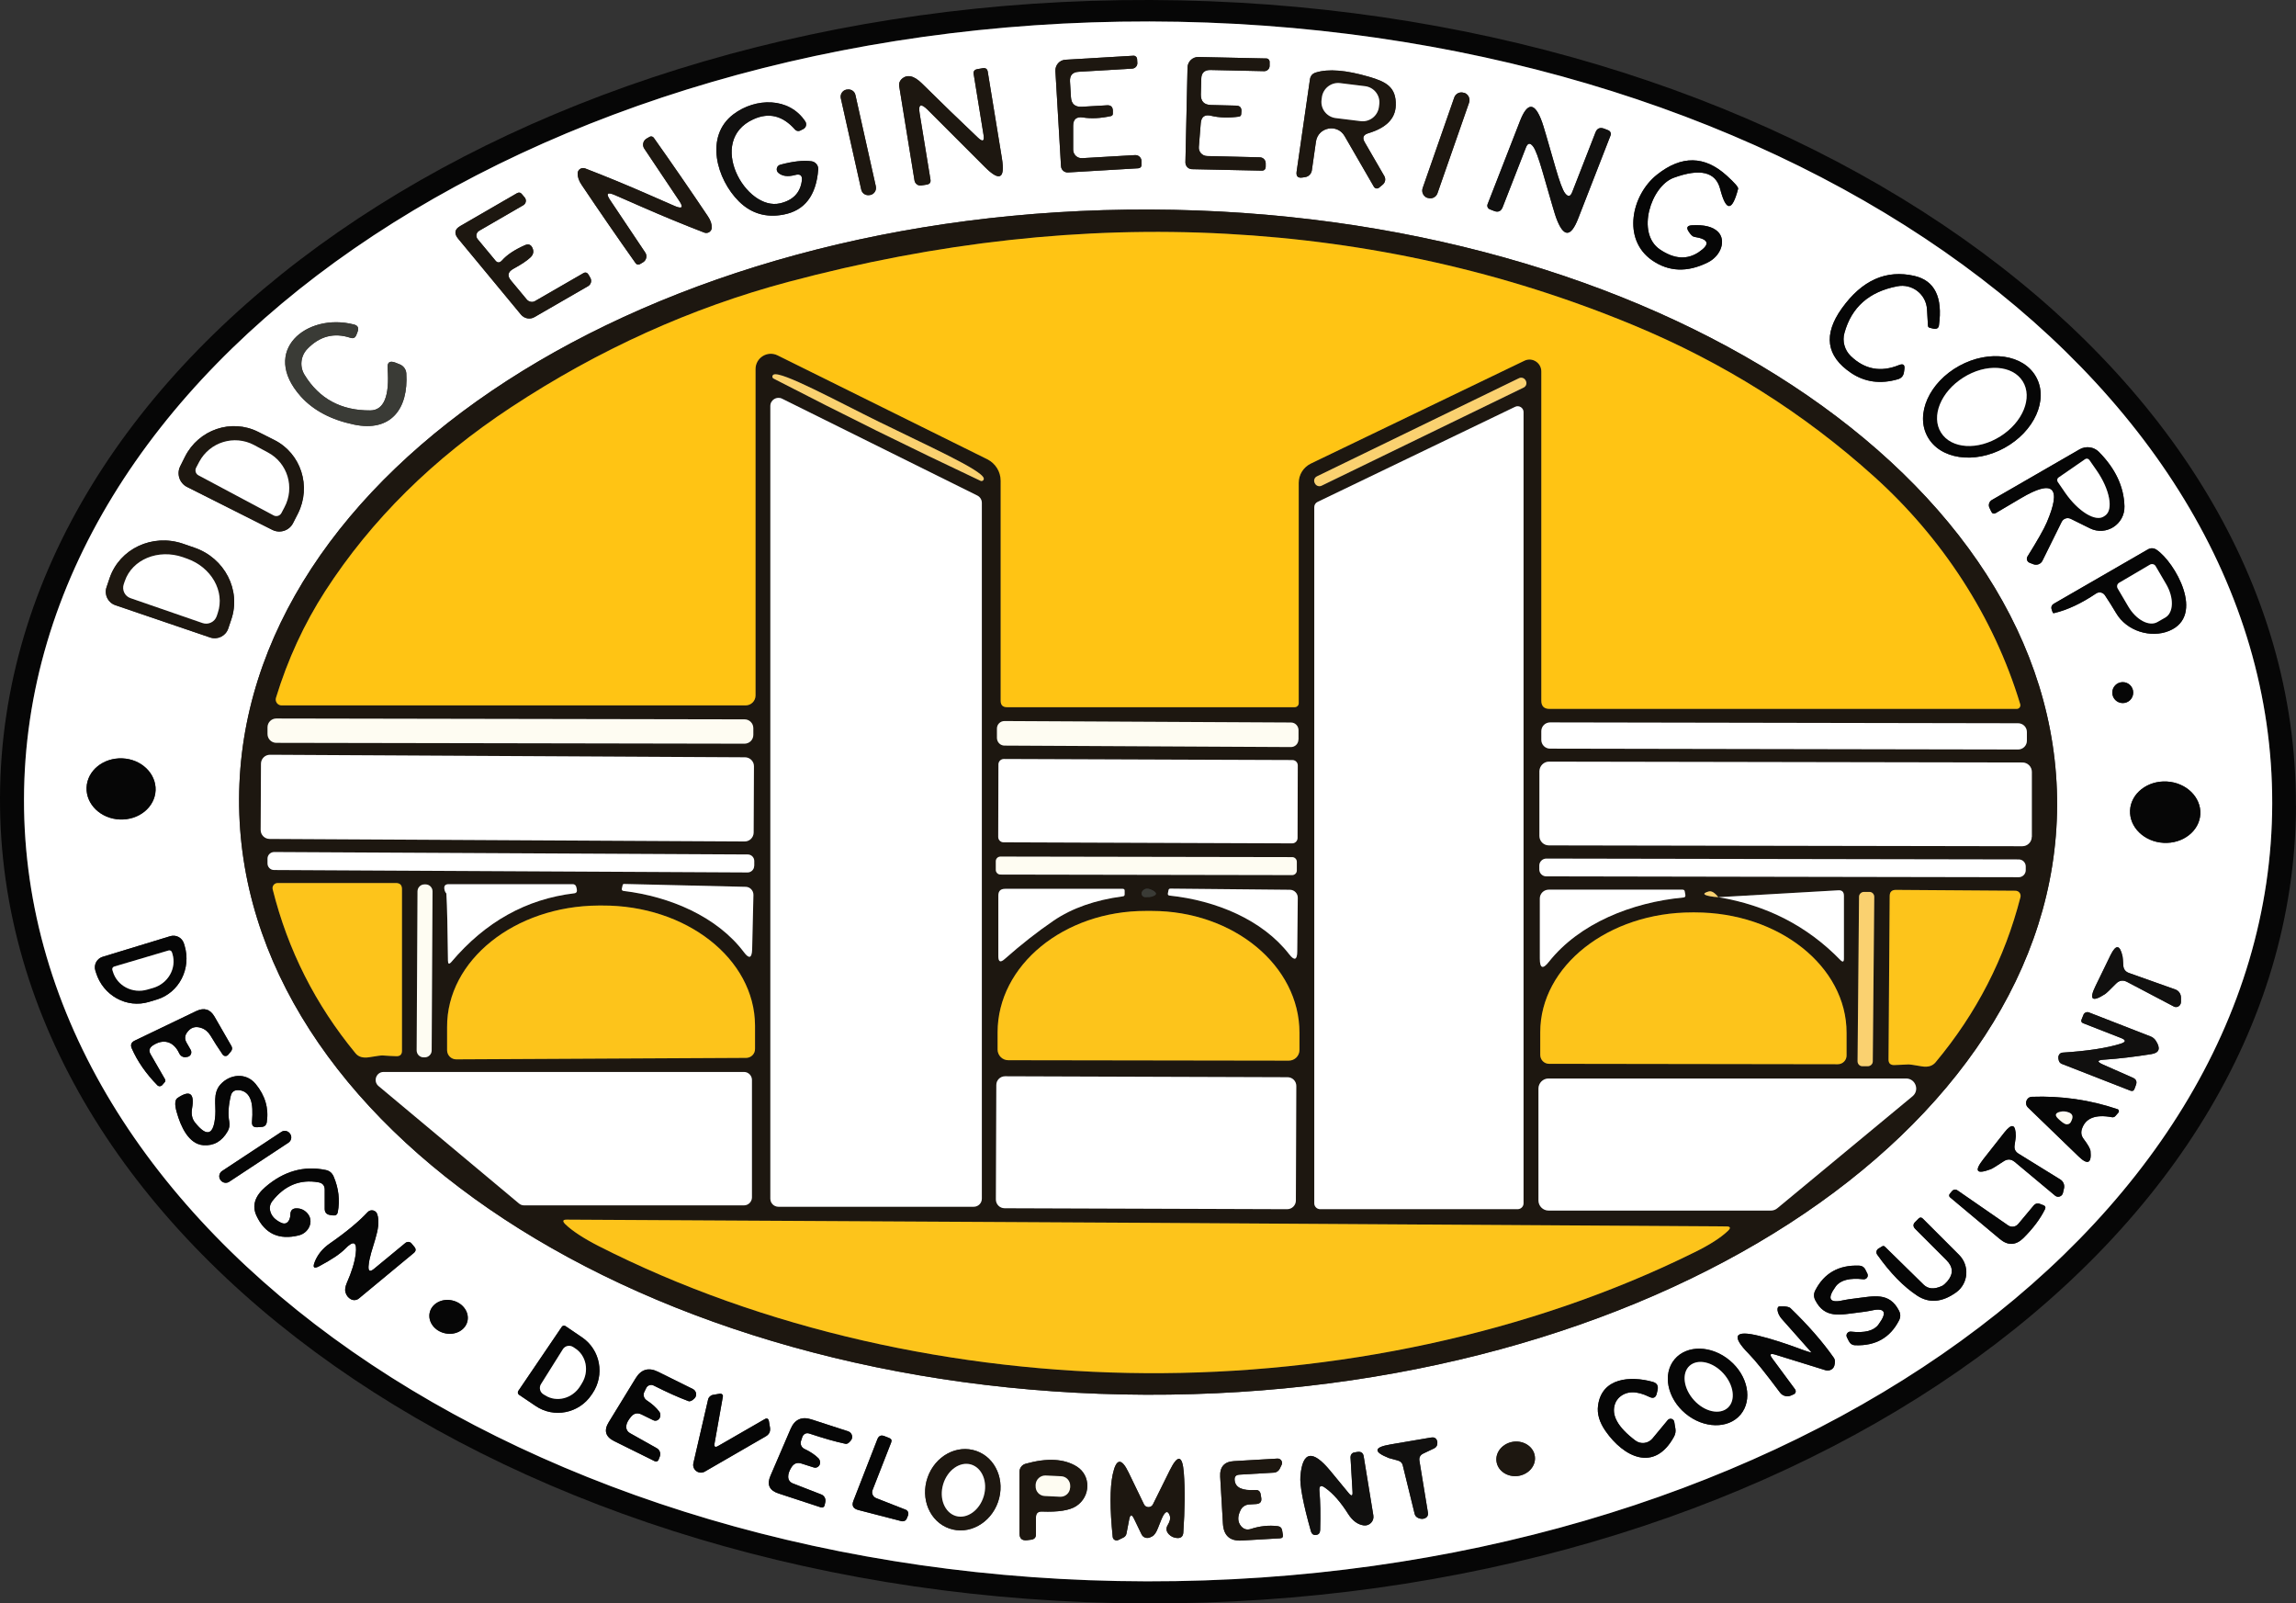 <?xml version="1.0" encoding="UTF-8"?>
<svg id="Layer_1" data-name="Layer 1" xmlns="http://www.w3.org/2000/svg" viewBox="0 0 217.22 151.66">
  <rect x="0" y="0" width="217.22" height="151.66" fill="#333333" stroke="none"/>
  <defs>
    <style>
      .cls-1 {
        fill: #3a3b36;
      }

      .cls-1, .cls-2, .cls-3, .cls-4, .cls-5, .cls-6, .cls-7, .cls-8, .cls-9, .cls-10, .cls-11, .cls-12, .cls-13, .cls-14, .cls-15, .cls-16, .cls-17, .cls-18, .cls-19 {
        stroke-width: 0px;
      }

      .cls-2 {
        fill: #fdc41b;
      }

      .cls-3 {
        stroke: #8e8a81;
      }

      .cls-3, .cls-5, .cls-7, .cls-9, .cls-11, .cls-13, .cls-14, .cls-15, .cls-17, .cls-19 {
        fill: none;
        stroke-miterlimit: 10;
      }

      .cls-4 {
        fill: #060606;
      }

      .cls-5 {
        stroke: #82817c;
      }

      .cls-6 {
        fill: #1d1710;
      }

      .cls-7 {
        stroke: #838383;
      }

      .cls-8 {
        fill: #fad170;
      }

      .cls-9 {
        stroke: #8e6e12;
      }

      .cls-10 {
        fill: #fff;
      }

      .cls-11 {
        stroke: #8e8b88;
      }

      .cls-12 {
        fill: #11100f;
      }

      .cls-13 {
        stroke: #8c7440;
      }

      .cls-14 {
        stroke: #9d9d9b;
      }

      .cls-15 {
        stroke: #8d6e16;
      }

      .cls-16 {
        fill: #ffc414;
      }

      .cls-17 {
        stroke: #2c2923;
      }

      .cls-18 {
        fill: #fefcf2;
      }

      .cls-19 {
        stroke: #888887;
      }
    </style>
  </defs>
  <path class="cls-7" d="M217.22,76.21C217.37,34.33,168.86.21,108.87,0,48.89-.21.15,33.57,0,75.45c-.15,41.88,48.36,76,108.34,76.21,59.98.21,108.72-33.57,108.87-75.45M214.97,75.99c.07-40.75-47.49-73.86-106.22-73.96C50.01,1.93,2.34,34.87,2.27,75.61c-.07,40.75,47.49,73.86,106.22,73.96,58.74.1,106.41-32.84,106.48-73.58"/>
  <path class="cls-11" d="M101.53,11.9c0-.62.31-.88.92-.79.8.13,1.68.08,2.65-.13.12-.02.2-.13.19-.26v-.29c-.03-.33-.21-.49-.55-.47l-2.4.14c-.64.03-.98-.27-1.02-.91l-.09-1.49c-.03-.57.24-.88.82-.91l5.07-.3c.28-.02.5-.26.48-.54l-.02-.35c0-.19-.16-.34-.34-.33l-6.44.38c-.56.03-.98.51-.95,1.07l.53,9c.02.35.32.61.66.59l6.6-.39c.26-.01.38-.15.36-.42v-.29c-.03-.32-.3-.56-.62-.54l-5,.29c-.46.03-.85-.34-.85-.8v-2.26M113.6,11.66c.05-.62.38-.86.98-.71.79.19,1.67.21,2.64.08.12-.01.21-.12.21-.24l.02-.29c.01-.33-.16-.5-.5-.51l-2.4-.06c-.63-.02-.95-.34-.94-.98l.04-1.49c0-.57.3-.85.88-.84l5.06.11c.28.01.52-.21.52-.5v-.34c.02-.2-.12-.36-.3-.36l-6.43-.14c-.55-.01-1.01.43-1.03.98l-.2,8.99c0,.35.27.63.61.64l6.59.14c.26,0,.39-.12.39-.39v-.28c.02-.32-.23-.58-.55-.59l-4.99-.12c-.46-.01-.82-.4-.78-.86l.18-2.24M92.53,13.03c-1.7-1.61-3.47-3.32-5.31-5.14-.77-.76-1.42-.89-1.94-.39-.17.17-.25.41-.21.64l1.45,8.93c.05.31.34.52.65.47l.52-.08c.27-.05.38-.2.34-.47l-1.02-6.24c-.15-.89.1-1.01.74-.38l5.43,5.43c1.39,1.39,1.92,1.12,1.61-.82l-1.34-8.19c-.04-.27-.2-.38-.47-.34l-.52.09c-.27.05-.39.21-.34.48l.93,5.73c.1.61-.07.7-.52.28M129.43,12.61c1.71-.51,2.58-1.38,2.62-2.63.06-1.75-.92-2.25-2.54-2.72-2.16-.63-3.83-.77-5.02-.4-.33.1-.51.32-.56.66l-1.26,8.72c-.06.44.13.62.56.55l.26-.04c.32-.05.57-.31.62-.63l.39-2.73c.2-1.37,2.02-1.72,2.71-.52l2.77,4.79c.1.18.34.22.49.09l.35-.29c.24-.2.3-.53.15-.8l-1.87-3.23c-.23-.41-.12-.68.33-.82M80.93,8.99c-.08-.37-.45-.6-.82-.52h-.04c-.38.09-.61.46-.52.83l1.93,8.63c.08.37.45.6.82.52h.04c.38-.09.61-.46.52-.83l-1.93-8.63M138.98,9.71c.13-.38-.07-.79-.44-.92h-.04c-.37-.14-.79.05-.92.43l-2.99,8.57c-.13.38.07.79.44.92h.04c.37.14.79-.05.92-.43l2.99-8.57"/>
  <path class="cls-19" d="M75.86,17.1c-.15,1.13-.83,1.84-2.05,2.13-3.26.77-7.01-5.92-2.53-7.95,1.47-.67,2.78-.34,3.94.98.12.13.31.17.47.1l.3-.15c.27-.13.36-.47.2-.72-1.54-2.33-4.72-2.25-6.79-.69-2.77,2.08-1.6,6.17.52,8.26,1.15,1.13,2.55,1.55,4.19,1.24,2.01-.37,3.11-1.8,3.3-4.27.03-.39-.26-.73-.65-.78-.77-.1-1.75.01-2.94.33-.35.09-.45.54-.18.77.37.32.9.39,1.59.2.49-.13.7.06.63.55M145.95,16.28c.76,2.65,1.18,4.08,1.26,4.28.69,1.9,1.38,1.94,2.09.13l3.07-7.88c.08-.19-.02-.41-.22-.49l-.38-.15c-.4-.15-.68-.03-.83.37l-2.2,5.64c-.17.43-.39.46-.67.1-.22-.27-.52-1.08-.91-2.43-.76-2.66-1.18-4.08-1.26-4.28-.68-1.91-1.38-1.95-2.09-.14l-3.07,7.88c-.08.2.02.42.22.49l.38.15c.4.16.68.03.83-.37l2.2-5.64c.17-.42.39-.46.67-.09.22.27.52,1.08.91,2.43"/>
  <path class="cls-11" d="M61.26,18.36c-2.01-.88-3.98-1.69-5.9-2.43-.33-.13-.7.11-.71.47,0,.33.11.7.38,1.09,1.68,2.5,3.38,4.97,5.11,7.41.09.13.26.16.39.09l.29-.17c.33-.19.44-.62.22-.94l-3.3-4.93c-.44-.65-.3-.81.43-.5,1.3.57,2.16.94,2.56,1.12,2.01.88,3.98,1.69,5.9,2.43.33.13.7-.11.71-.47,0-.33-.11-.7-.38-1.09-1.68-2.5-3.38-4.97-5.11-7.41-.09-.13-.26-.16-.39-.09l-.29.17c-.33.19-.43.62-.22.94l3.3,4.93c.44.65.3.81-.43.5-1.3-.57-2.16-.94-2.56-1.12"/>
  <path class="cls-7" d="M160.73,23.84c-1.11.75-2.33.67-3.68-.24-2.29-1.54-.86-6.01,1.31-6.79,2.5-.91,3.96-.55,4.38,1.06.56,2.16,1.13,2.16,1.7-.01.04-.15-.32-.56-1.08-1.25-2.08-1.89-4.27-1.93-6.58-.1-2.42,1.9-3.35,6.12-.48,8.11,1.57,1.09,3.32,1.16,5.24.22,1.3-.63,1.8-2.13.98-2.93-.49-.47-1.31-.67-2.46-.6-.44.03-.54.22-.3.59.2.31.38.48.53.5,1.39.22,1.53.7.44,1.44"/>
  <path class="cls-11" d="M46.86,24.63l-1.67-2.01c-.21-.25-.14-.63.14-.79l4.18-2.42c.26-.15.32-.5.13-.73l-.26-.31c-.13-.17-.29-.2-.48-.09l-5.34,3.09c-.55.31-.62.71-.22,1.2l5.95,7.19c.32.38.86.48,1.28.23l5.06-2.92c.28-.16.38-.51.22-.79l-.17-.3c-.13-.21-.3-.26-.51-.13l-4.54,2.62c-.26.16-.6.09-.8-.15l-1.48-1.78c-.38-.45-.31-.82.21-1.11.77-.42,1.31-.78,1.62-1.08.27-.25.34-.54.21-.86-.14-.35-.38-.45-.73-.3-.99.44-1.71.92-2.17,1.45-.22.24-.43.24-.63,0M194.62,76.17c.11-30.96-38.31-56.18-85.8-56.35-47.5-.17-86.09,24.79-86.2,55.75-.11,30.96,38.31,56.18,85.8,56.35,47.5.17,86.09-24.79,86.2-55.75"/>
  <path class="cls-7" d="M182.31,29.26l.09,1.54c0,.11.06.17.16.2l.28.07c.36.09.56-.01.6-.29.37-2.67-.4-4.23-2.31-4.68-2.68-.62-4.97.4-6.88,3.07-1.77,2.48-1.48,4.51.87,6.1,1.31.88,2.79,1.08,4.44.6.33-.1.52-.32.57-.66l.04-.28c.06-.43-.11-.56-.51-.4-1.72.7-3.24.42-4.56-.85-.59-.57-.82-1.41-.6-2.19.67-2.43,2.33-3.9,4.99-4.41,1.41-.28,2.74.75,2.82,2.18"/>
  <path class="cls-14" d="M36.67,34.85c.2,2.63-.35,3.96-1.64,3.97-2.75.02-4.83-1.1-6.22-3.37-.48-.78-.37-1.79.27-2.45,1.17-1.21,2.52-1.56,4.07-1.05.27.09.45,0,.56-.26l.12-.31c.14-.37.02-.6-.36-.69-4.46-1.14-8.88,2.49-5.01,6.81,1.19,1.32,2.87,2.21,5.04,2.66,3.45.72,5.15-1.45,4.94-4.84-.02-.38-.27-.72-.63-.86l-.4-.16c-.54-.21-.79-.03-.74.55"/>
  <path class="cls-7" d="M192.64,35.67c-1.17-2.15-4.43-2.63-7.27-1.07-2.84,1.56-4.19,4.56-3.01,6.7,1.17,2.15,4.43,2.63,7.27,1.07,2.84-1.56,4.19-4.56,3.01-6.7"/>
  <path class="cls-11" d="M17.7,46.06l8.07,4.06c.72.36,1.6.07,1.96-.65l.46-.9c1.29-2.57.29-5.69-2.25-6.96l-1.51-.76c-2.54-1.28-5.64-.22-6.93,2.35l-.45.9c-.36.72-.07,1.6.65,1.96"/>
  <path class="cls-7" d="M195.9,49.07l1.82.9c1.53.76,3.32-.38,3.27-2.09-.05-1.85-.86-3.56-2.41-5.13-.48-.49-1.23-.59-1.83-.25l-8.3,4.79c-.26.15-.36.47-.23.74l.17.36c.1.2.25.24.44.13l2.37-1.4c3.06-1.81,3.87-1.04,2.44,2.3-.28.65-.89,1.72-1.82,3.21-.14.22-.04.51.2.6l.36.14c.33.12.7-.02.85-.33l1.82-3.68c.16-.32.54-.44.85-.29"/>
  <path class="cls-11" d="M10.91,57.24l8.98,3.06c.7.23,1.46-.14,1.7-.84l.29-.86c.95-2.78-.62-5.82-3.49-6.8l-1.1-.38c-2.88-.97-5.97.48-6.92,3.26l-.29.86c-.24.7.13,1.46.83,1.7"/>
  <path class="cls-7" d="M199.14,56.3c.35.52.7,1.08,1.05,1.67,1.01,1.74,3.31,2.41,5.03,1.7,3.46-1.43.53-6.51-1.19-7.67-.27-.18-.55-.19-.83-.03l-8.87,5.12c-.24.14-.31.34-.21.61l.09.25s.07.06.13.04c1.26-.3,2.58-.92,3.96-1.85.28-.19.65-.12.84.16M201.82,65.51c0-.55-.44-.99-.99-.99s-.99.44-.99.99.44.99.99.99.99-.44.99-.99M14.72,74.75c.06-1.59-1.35-2.95-3.15-3.02-1.81-.07-3.32,1.16-3.38,2.76-.06,1.59,1.35,2.95,3.15,3.02,1.81.07,3.32-1.16,3.38-2.76M208.17,77c.08-1.6-1.34-2.98-3.17-3.08-1.84-.1-3.4,1.12-3.48,2.72-.08,1.6,1.34,2.98,3.17,3.08,1.84.1,3.4-1.12,3.48-2.72M16.1,88.55l-6.39,1.95c-.55.17-.86.75-.69,1.3l.06.19c.67,2.18,2.92,3.42,5.03,2.77l.73-.22c2.11-.64,3.28-2.93,2.62-5.11l-.06-.19c-.17-.55-.75-.86-1.3-.69"/>
  <path class="cls-19" d="M200.88,91.31c-.03-.48-.05-.77-.07-.85-.25-1.11-.62-1.16-1.13-.13l-1.42,2.92c-.64,1.3-.34,1.57.89.78.14-.09.48-.42,1.03-.98.31-.32.66-.38,1.05-.18l4.43,2.33c.3.16.66-.06.67-.41v-.44c0-.34-.2-.64-.52-.76l-4.39-1.56c-.34-.12-.52-.36-.54-.72"/>
  <path class="cls-7" d="M14.42,98.91c1.03-.71,2.02-.41,2.54.73.09.18.22.29.41.34.11.03.25.02.42-.03.27-.08.39-.4.25-.65l-.39-.68c-.19-.33-.18-.66.05-.97.34-.47.78-.61,1.32-.43.37.12.66.36.88.71.36.6.75,1.21,1.17,1.82.12.17.38.18.51.02l.26-.31c.14-.17.16-.34.05-.53l-1.6-2.78c-.41-.7-.98-.87-1.72-.52l-5.83,2.8c-.33.16-.42.41-.27.74.54,1.23,1.35,2.39,2.42,3.48.13.13.34.12.46-.02l.24-.28c.07-.08.07-.17.02-.27l-1.36-2.36c-.19-.32-.13-.59.17-.81"/>
  <path class="cls-19" d="M199.05,100.23c1.38-.09,2.88-.27,4.5-.53.74-.12.88-.54.41-1.26-.12-.19-.29-.33-.5-.41l-5.83-2.27c-.2-.08-.44.02-.52.23l-.18.45c-.06.16,0,.27.15.34l3.56,1.39c.52.2.52.38-.01.55-1.31.41-3.13.69-5.48.84-.14,0-.25.07-.33.18-.1.14-.11.33-.04.57.04.15.15.27.29.32l6.48,2.53c.19.07.32.02.39-.17l.13-.35c.13-.33.03-.56-.28-.7l-2.81-1.24c-.61-.27-.59-.43.07-.47"/>
  <path class="cls-7" d="M22.56,103.11c.56.03.95.34,1.16.92.16.45.2,1.14.12,2.08-.03.36.14.53.5.51l.39-.03c.29,0,.46-.16.51-.45.2-1.31-.15-2.51-1.05-3.61-.91-1.11-2.44-.94-3.33.04-.75.83-.42,1.96-.49,2.88-.13,1.92-.78,2.16-1.93.71-.27-.34-.36-.78-.27-1.32.25-1.44-.21-1.77-1.37-.99-.26.17-.29.62-.08,1.35.38,1.36,1.13,3.02,2.53,3.12.98.07,1.74-.37,2.28-1.3.17-.29.22-.6.16-.93-.13-.7-.08-1.51.14-2.43.09-.39.34-.57.73-.55M196.96,106.8c.33-1.04,1.28-1.42,2.84-1.13.14.03.26-.02.35-.13l.27-.31c.09-.11.04-.28-.09-.32-2.61-.88-5.31-1.27-8.1-1.17-.51.02-.74.66-.36,1.02l4.79,4.63c.85.82,1.23.65,1.12-.51-.02-.22-.24-.61-.67-1.18-.2-.27-.25-.57-.15-.9M190.6,108.31c.07-.48.11-.76.11-.84-.01-1.14-.36-1.26-1.07-.37l-2,2.54c-.89,1.14-.66,1.46.7.95.16-.06.56-.31,1.21-.74.37-.25.72-.23,1.06.05l3.82,3.19c.26.22.66.08.74-.25l.1-.43c.08-.33-.06-.67-.35-.85l-3.95-2.44c-.31-.19-.43-.46-.37-.81M27.44,107.23c-.18-.27-.55-.35-.82-.17l-5.61,3.7c-.27.18-.35.55-.17.82l.02.03c.18.27.55.35.82.17l5.61-3.7c.27-.18.35-.55.17-.82l-.02-.03M26.57,115.64c-.56-.27-.9-.64-1.01-1.11-.08-.34,0-.65.2-.92,1.17-1.49,2.63-2.09,4.37-1.78.39.07.59.3.59.7v1.81c0,.33.17.53.5.58l.29.04c.25.03.4-.07.45-.32.21-1.12.08-2.24-.39-3.35-.15-.35-.4-.56-.77-.63-2.05-.42-3.94.11-5.68,1.6-1.01.87-1.3,1.78-.85,2.74.79,1.69,2.12,2.31,3.99,1.85.99-.24,1.45-1.36.84-2.07-.27-.31-.6-.48-1.01-.49-.41-.01-.61.18-.62.59,0,.17-.03.32-.09.46-.17.38-.44.48-.81.3M190.94,115.77c-.24.29-.66.34-.96.13l-4.76-3.29c-.21-.15-.4-.12-.57.08l-.19.23c-.08.1-.07.25.03.33l4.72,3.95c.76.63,1.5.6,2.21-.09.92-.91,1.6-1.82,2.05-2.73.09-.19.03-.32-.16-.39l-.34-.13c-.19-.08-.41-.02-.55.14l-1.48,1.77M34.87,119.74c.12-1.6,1.29-3.5.82-4.9-.13-.39-.63-.49-.91-.19-.81.87-1.99,1.86-3.56,2.95-.7.48-1.19,1.08-1.46,1.8-.19.5-.05.62.43.37,1.19-.63,2-1.18,2.45-1.64.82-.85,1.16-.68,1.01.49-.1.78-.38,1.69-.84,2.73-.15.35-.19.64-.13.87.09.31.26.53.52.67.25.13.55.1.76-.08l5.18-4.29c.22-.18.24-.38.05-.6l-.25-.3c-.14-.18-.4-.2-.58-.06l-2.97,2.45c-.39.32-.56.23-.52-.27M184.23,121.2c-.19.21-.35.36-.5.43-.73.34-1.31.3-1.74-.12l-3.65-3.58c-.09-.09-.18-.1-.28-.04l-.33.2c-.21.12-.27.39-.13.58,1.23,1.74,2.5,3.04,3.8,3.89,1.13.73,2.36.62,3.68-.33,1.15-.84,1.28-2.51.27-3.53l-3.44-3.44c-.13-.13-.27-.13-.4,0l-.32.32c-.21.21-.21.43,0,.65l2.96,2.96c.65.65.67,1.32.08,2.01M175.79,124.15c.56-.07.93-.12,1.09-.16,1.45-.35,1.73.08.84,1.29-.43.59-1.3.82-2.61.67-.29-.03-.51.27-.38.53l.17.34c.13.27.34.41.63.42,1.91.07,3.29-.71,4.13-2.34.16-.31.16-.62,0-.93-.91-1.78-2.38-1.37-4.05-1.17-.56.07-.92.12-1.09.16-1.44.35-1.72-.08-.84-1.29.44-.59,1.31-.82,2.61-.67.29.03.51-.26.38-.53l-.17-.34c-.12-.27-.33-.41-.63-.42-1.91-.07-3.29.71-4.13,2.34-.16.31-.16.62,0,.93.91,1.78,2.38,1.37,4.05,1.17M44.23,124.94c.18-.86-.47-1.73-1.46-1.94-.99-.21-1.94.32-2.12,1.17-.18.86.47,1.73,1.46,1.94.99.21,1.94-.32,2.12-1.17M170.59,127.69c-1.66-.62-3.05-1.07-4.18-1.34-2.32-.57-2.64,0-.96,1.7.62.63,1.6,1.85,2.95,3.66.25.34.7.45,1.08.27l.24-.11c.17-.08.22-.3.11-.46l-2.15-2.91c-.3-.4-.21-.52.28-.37l4.74,1.47c.36.11.74-.08.84-.42.09-.32.08-.56-.03-.73-1.07-1.53-2.45-3.11-4.13-4.73-.09-.08-.31-.14-.59-.15h-.4c-.37-.02-.27.67.18,1.18l2.81,3.17s-.34-.06-.79-.23M53.15,125.5l-4.12,6.07c-.07.12-.04.27.07.35l1.57,1.06c1.73,1.18,4.11.71,5.29-1.05l.09-.13c1.19-1.76.75-4.13-.99-5.31l-1.56-1.06c-.12-.08-.27-.05-.35.07M164.67,133.8c1.16-1.39.7-3.68-1.02-5.12-1.72-1.45-4.06-1.5-5.22-.11-1.16,1.39-.7,3.68,1.02,5.12,1.72,1.44,4.06,1.49,5.22.11M60.96,131.65l.18-.37c.13-.26.45-.36.7-.23,1.29.65,2.39,1.14,3.28,1.47.16.06.35-.02.58-.25.27-.26.19-.72-.15-.89l-3.29-1.63c-.89-.44-1.6-.24-2.12.61l-2.55,4.16c-.48.78-.31,1.38.52,1.79l3.84,1.9c.14.06.3.01.35-.13l.12-.31c.11-.3,0-.63-.28-.79l-2.51-1.41c-.29-.16-.41-.4-.38-.71.03-.25.18-.54.45-.86.28-.33.61-.4,1-.21l1.1.54c.18.09.35.06.5-.07.09-.07.14-.18.17-.32.02-.16-.01-.3-.1-.42-.27-.37-.67-.73-1.2-1.08-.26-.18-.35-.51-.21-.79M156.33,136.07c-.4.47-1.1.56-1.6.19-1.69-1.27-2.33-2.44-1.92-3.52.09-.23.23-.43.42-.6.69-.59,1.62-.6,2.8-.02.39.19.63.08.72-.34l.07-.3c.09-.41-.06-.67-.47-.78-2.09-.58-4.81-.4-5.16,2.24-.11.78.13,1.59.71,2.42,1.7,2.44,4.61,3.95,6.48.52.12-.23.17-.48.13-.73l-.11-.66c-.05-.3-.42-.4-.62-.17l-1.45,1.75M67.6,136.54l.79-4.45c.03-.16-.11-.29-.27-.27l-.65.11c-.24.04-.43.22-.48.45l-1.39,6.01c-.14.62.52,1.12,1.08.8l5.78-3.34c.31-.18.44-.45.39-.81l-.1-.6c-.05-.27-.19-.34-.42-.2l-4.39,2.53c-.28.16-.39.08-.34-.23M75.78,136.3l.13-.39c.09-.27.38-.42.65-.32,1.36.45,2.5.78,3.42.97.16.04.34-.07.53-.33.23-.29.09-.73-.27-.85l-3.45-1.12c-.94-.31-1.6-.01-1.99.89l-1.91,4.44c-.36.83-.1,1.39.77,1.67l4.02,1.32c.15.04.29-.04.33-.18l.07-.32c.07-.31-.09-.62-.39-.73l-2.65-1.03c-.3-.11-.46-.33-.47-.64,0-.25.09-.55.31-.9.23-.37.55-.48.95-.35l1.16.37c.18.06.34,0,.48-.14.07-.08.11-.19.12-.33-.01-.16-.06-.3-.16-.4-.32-.32-.76-.62-1.33-.89-.28-.13-.41-.45-.32-.74M82.55,140.94l1.76-4.5c.08-.21.02-.35-.19-.43l-.46-.18c-.31-.12-.52-.02-.65.29l-2.27,5.83c-.18.45-.03.74.45.87l4.1,1.06c.21.05.43-.06.5-.26l.12-.29c.08-.22-.02-.46-.24-.54l-2.78-1.09c-.3-.12-.46-.46-.34-.76"/>
  <path class="cls-19" d="M134.64,137.49l1.05-.5c.17-.09.27-.22.29-.41.02-.13.01-.24-.04-.35-.09-.22-.28-.31-.56-.26l-3.82.65c-1.6.27-1.65.7-.16,1.29.03,0,.29.08.77.21.3.07.48.23.54.47l1.13,4.61c.04.18.19.33.39.4.19.07.36.08.51.03.28-.09.4-.29.35-.58l-.8-4.88c-.05-.31.07-.54.35-.68"/>
  <path class="cls-11" d="M145.21,137.75c-.11-.89-1.02-1.51-2.03-1.38-1,.14-1.72.97-1.6,1.86.11.89,1.02,1.51,2.03,1.38,1-.14,1.72-.97,1.6-1.85M89.81,144.57c1.84.65,3.9-.47,4.61-2.5.71-2.03-.21-4.19-2.05-4.83-1.84-.65-3.9.47-4.61,2.5-.71,2.03.21,4.19,2.05,4.83"/>
  <path class="cls-19" d="M127.61,141.24l-1.74-2.11c-1.69-2.05-2.64-1.88-2.84.49-.07.87.26,2.61.99,5.2.09.31.29.43.6.34.18-.05.27-.2.28-.47.04-1.46.02-2.67-.07-3.64-.05-.52.13-.63.55-.32.75.53,1.47,1.36,2.17,2.47.41.64.9,1,1.47,1.08.54.07,1-.4.91-.94l-.91-5.57c-.05-.35-.25-.49-.6-.44l-.29.05c-.22.03-.37.23-.36.46l.19,3.26c.03.4-.09.45-.35.14"/>
  <path class="cls-11" d="M98.57,142.97c1.54.06,2.62-.11,3.24-.51,1.39-.9,1.42-2.9.06-3.75-1.19-.74-2.8-.83-4.84-.26-.34.09-.58.41-.58.76v5.82c0,.49.24.71.73.65l.39-.05c.29-.04.44-.21.44-.5v-1.62c0-.37.19-.55.56-.54M117.26,139.48l3.26-.19c.23,0,.44-.15.55-.36l.18-.37c.14-.29-.08-.62-.39-.6l-4.11.24c-.93.05-1.36.55-1.31,1.48l.26,4.44c.07,1.13.66,1.66,1.79,1.59l3.62-.21c.21-.01.29-.12.26-.33l-.07-.42c-.04-.23-.18-.37-.42-.4-.85-.1-1.7-.01-2.55.27-.35.11-.65.03-.9-.25-.35-.41-.37-.92-.06-1.54.15-.31.46-.51.8-.53l.66-.04c.39-.02.56-.22.49-.61l-.05-.31c-.05-.29-.22-.43-.52-.41-1.22.08-1.87-.22-1.94-.91-.04-.34.11-.52.45-.54M107.29,143.66l.71,1.47c.11.23.34.36.59.34.13,0,.27-.06.42-.15.21-.11.39-.38.55-.8.25-.65.42-1.06.53-1.23.25-.39.44-.35.59.1.07.23.01.51-.2.86-.19.31-.15.6.1.87.21.22.47.34.79.36.36.02.55-.15.58-.5.15-2.23.17-4.11.05-5.66-.13-1.69-.57-1.77-1.32-.26l-1.6,3.23c-.17.35-.68.35-.85,0l-1.45-3c-.68-1.42-1.18-1.36-1.51.18-.27,1.28-.27,3.25,0,5.9.02.26.3.41.53.3l.49-.24c.14-.07.25-.2.28-.36l.26-1.34c.09-.49.25-.51.46-.06M130.48,9.87c.11-.85-.5-1.62-1.35-1.72l-2.36-.29c-.85-.1-1.62.5-1.72,1.35l-.03.24c-.11.85.5,1.62,1.35,1.72l2.36.29c.85.1,1.62-.5,1.72-1.35l.03-.24"/>
  <path class="cls-9" d="M145.82,35.13v31.14c0,.52.26.78.78.78h44.2c.23,0,.39-.22.33-.44-2.51-8.32-7.42-15.76-13.81-21.52-6.7-6.04-14.3-10.82-22.8-14.34-12.13-5.03-24.97-7.91-38.54-8.64-13.49-.73-27.3.79-41.43,4.56-9.17,2.45-17.9,6.39-26.18,11.84-7.37,4.85-13.24,10.65-17.61,17.41-1.99,3.09-3.54,6.45-4.65,10.08-.11.36.16.72.53.72h43.9c.52,0,.94-.42.94-.94v-30.87c0-1.07,1.12-1.77,2.08-1.3l19.85,9.83c.77.39,1.26,1.17,1.26,2.03v20.81c0,.41.2.61.6.61h27.22c.21,0,.38-.17.38-.38v-20.84c0-.78.45-1.49,1.16-1.83l20.19-9.72c.74-.36,1.6.19,1.6,1.01"/>
  <path class="cls-13" d="M82.94,40.74c3.25,1.6,6.52,3.18,9.83,4.74.16.07.34-.07.3-.24-.17-.79-5.49-3.16-9.76-5.27-4.26-2.1-9.38-4.89-10.11-4.54-.16.08-.17.3,0,.38,3.25,1.68,6.5,3.32,9.75,4.93M144.35,36c-.12-.24-.4-.33-.63-.22l-19.11,9.28c-.23.11-.33.39-.22.63l.02.04c.12.24.4.33.63.22l19.11-9.28c.23-.11.33-.39.22-.63l-.02-.04"/>
  <path class="cls-11" d="M92.12,114.14c.43,0,.77-.34.77-.77V47.56c0-.29-.17-.56-.43-.69l-18.47-9.16c-.51-.25-1.11.12-1.11.69v74.97c0,.43.34.77.77.77h18.47M143.58,114.37c.31,0,.56-.25.56-.56V38.98c0-.41-.43-.68-.8-.5l-18.68,8.99c-.2.09-.32.29-.32.5v65.84c0,.31.25.56.56.56h18.68"/>
  <path class="cls-3" d="M71.27,68.87c0-.46-.37-.83-.83-.83l-44.3-.08c-.46,0-.83.37-.83.83v.64c0,.46.37.83.83.83l44.3.08c.46,0,.83-.37.83-.83v-.64M122.84,69.05c0-.39-.31-.71-.71-.71l-27.1-.14c-.4,0-.72.31-.71.71v.9c0,.39.31.71.7.71l27.1.14c.4,0,.72-.31.71-.71v-.9"/>
  <path class="cls-11" d="M191.76,69.24c0-.46-.37-.83-.83-.83l-44.28-.08c-.46,0-.83.37-.83.83v.82c0,.46.37.83.83.83l44.28.08c.46,0,.83-.37.83-.83v-.82M71.34,72.48c0-.47-.38-.85-.85-.85l-44.94-.24c-.47,0-.85.38-.85.85l-.03,6.26c0,.47.38.85.85.85l44.94.24c.47,0,.85-.38.85-.85l.03-6.26M122.78,72.4c0-.28-.22-.51-.51-.51l-27.3-.1c-.28,0-.51.23-.51.51l-.02,6.86c0,.28.22.51.51.51l27.3.1c.28,0,.51-.23.51-.51l.02-6.86M192.23,73.01c0-.49-.4-.89-.89-.89l-44.8-.08c-.49,0-.89.4-.89.89v6.14c-.02.49.38.89.88.89l44.8.08c.49,0,.89-.4.89-.89v-6.14M71.35,81.44c0-.34-.27-.62-.62-.62l-44.8-.23c-.34,0-.62.28-.62.62v.46c0,.34.27.62.61.62l44.8.23c.34,0,.62-.28.62-.62v-.46"/>
  <path class="cls-3" d="M122.69,81.51c0-.24-.2-.44-.44-.44l-27.6-.05c-.24,0-.44.19-.44.44v.82c0,.24.2.44.44.44l27.6.05c.24,0,.44-.19.44-.44v-.82"/>
  <path class="cls-11" d="M191.65,81.95c0-.36-.29-.66-.66-.66l-44.7-.08c-.36,0-.66.3-.66.66v.36c0,.36.29.66.66.66l44.7.08c.36,0,.66-.3.66-.66v-.36"/>
  <path class="cls-15" d="M36.19,99.83c.52.03.96.06,1.31.07.35.01.53-.16.53-.51v-15.29c0-.39-.19-.58-.58-.58h-11.18c-.32,0-.55.3-.47.6,1.43,5.73,4.04,10.9,7.84,15.51.28.34.71.46,1.28.37.73-.12,1.15-.18,1.27-.17"/>
  <path class="cls-3" d="M40.92,84.31c0-.36-.29-.66-.66-.66h-.1c-.36,0-.66.29-.66.66l-.08,15.04c0,.36.29.66.66.66h.1c.36,0,.66-.29.66-.66l.08-15.04"/>
  <path class="cls-11" d="M42.23,84.51c.07,1.24.12,3.36.15,6.35,0,.33.11.37.33.12,3.21-3.79,7.09-5.95,11.64-6.49.14-.02.22-.1.23-.24.01-.09-.02-.22-.07-.39-.04-.14-.17-.23-.31-.23h-11.75c-.34,0-.47.17-.4.51.03.15.09.27.18.37M70.37,90.05c.5.67.76.59.79-.25l.12-5.15c.01-.41-.32-.76-.74-.77l-11.45-.27c-.12-.01-.18.04-.19.14l-.07.3c-.02.13.04.21.17.22,4.41.53,8.85,2.44,11.37,5.78M95.09,84.07c-.43,0-.64.21-.64.64v5.74c0,.53.2.62.6.26,1.55-1.37,3.09-2.58,4.63-3.63,1.75-1.19,3.93-1.95,6.55-2.3.11,0,.17-.07.17-.18v-.36c0-.11-.06-.17-.18-.17h-11.13M121.96,90.25c.5.65.76.56.77-.27l.05-5.07c0-.41-.33-.75-.75-.75l-11.29-.11c-.11,0-.18.05-.19.15l-.06.3c-.02.13.04.2.17.21,4.36.46,8.76,2.27,11.3,5.54"/>
  <path class="cls-17" d="M108.07,84.31c-.16.22,0,.54.27.54.3.01.52-.01.67-.06.49-.16.47-.37-.08-.63-.38-.17-.67-.12-.86.15"/>
  <path class="cls-11" d="M146.54,90.97c2.88-3.63,7.83-5.62,12.72-6.08.15-.01.21-.09.19-.24l-.06-.33c0-.11-.08-.17-.21-.17h-12.66c-.46,0-.84.37-.84.83v5.69c0,.93.29,1.03.86.3"/>
  <path class="cls-13" d="M162.57,84.86c-.35-.44-.66-.62-.92-.54-.58.17-.54.32.13.45.26.05.52.08.79.09"/>
  <path class="cls-11" d="M162.57,84.86c4.58.76,8.43,2.74,11.54,5.94.23.23.34.19.34-.13v-5.94c0-.37-.18-.55-.55-.52l-11.33.65"/>
  <path class="cls-13" d="M177.32,84.83c0-.26-.2-.47-.46-.46h-.52c-.25,0-.46.2-.46.45l-.14,15.56c0,.26.2.47.46.46h.52c.25,0,.46-.2.46-.45l.14-15.56"/>
  <path class="cls-15" d="M180.53,100.68c.12,0,.55.05,1.28.18.58.1,1.01-.03,1.3-.37,3.88-4.64,6.56-9.85,8.04-15.63.08-.31-.15-.61-.47-.61l-11.31-.08c-.39,0-.59.19-.59.58l-.11,15.47c0,.35.18.52.53.52.36,0,.8-.03,1.33-.06M43.17,100.2l27.42-.14c.47,0,.86-.39.85-.87v-2.2c-.04-6.3-6.52-11.38-14.48-11.34h-.32c-7.96.04-14.38,5.19-14.35,11.5v2.2c.02.47.4.85.88.85M95.39,100.28l26.54.04c.56,0,1.01-.45,1.01-1.01v-1.62c.01-6.35-6.25-11.52-13.98-11.53h-.56c-7.73,0-14.01,5.13-14.02,11.49v1.62c0,.55.45,1.01,1.01,1.01M146.55,100.62l27.32.04c.46,0,.83-.37.83-.82v-2.15c.01-6.28-6.41-11.38-14.35-11.39h-.24c-7.93-.01-14.38,5.06-14.39,11.33v2.15c0,.46.37.84.83.84"/>
  <path class="cls-11" d="M71.14,102.15c0-.42-.34-.76-.76-.76h-34.08c-.71,0-1.03.89-.48,1.34l13.28,11.1c.14.12.31.18.49.18h20.79c.42,0,.76-.34.76-.76v-11.1M122.64,102.71c0-.45-.37-.82-.82-.82l-26.74-.09c-.45,0-.82.37-.82.82l-.04,10.84c0,.45.37.82.82.82l26.74.09c.45,0,.82-.37.82-.82l.04-10.84M145.55,113.55c0,.52.43.95.95.95h21.05c.22,0,.43-.08.6-.22l12.79-10.59c.69-.57.28-1.68-.61-1.68h-33.83c-.52,0-.95.43-.95.95v10.59"/>
  <path class="cls-15" d="M108.4,129.88c17.78.11,36.24-3.67,51.91-11.43,1.45-.71,2.5-1.39,3.17-2.03.29-.28.23-.42-.16-.42-36.17-.22-54.45-.34-54.84-.34s-18.67-.1-54.84-.3c-.39,0-.45.13-.17.42.66.64,1.71,1.33,3.15,2.07,15.58,7.93,33.99,11.93,51.78,12.03"/>
  <path class="cls-7" d="M191.36,36.06c-.97-1.54-3.48-1.7-5.61-.35-2.13,1.34-3.08,3.67-2.11,5.21.97,1.54,3.48,1.7,5.61.35,2.13-1.34,3.08-3.67,2.11-5.21"/>
  <path class="cls-11" d="M18.78,44.96l7.11,3.79c.26.14.59.04.73-.22l.29-.55c1-1.87.3-4.19-1.56-5.18l-1.32-.71c-1.87-.99-4.18-.28-5.18,1.59l-.29.55c-.14.26-.05.59.22.73"/>
  <path class="cls-7" d="M197.27,43.43l-2.52,1.74c-.13.09-.16.27-.07.41l.7,1.02c1.23,1.78,2.88,2.79,3.67,2.24l.12-.08c.79-.55.44-2.44-.79-4.23l-.71-1.02c-.09-.13-.27-.17-.4-.08"/>
  <path class="cls-11" d="M12.36,56.58l6.8,2.35c.55.19,1.15-.1,1.34-.65l.1-.3c.7-2.04-.61-4.35-2.94-5.15l-.36-.13c-2.33-.8-4.79.21-5.49,2.26l-.1.29c-.19.55.1,1.15.65,1.33"/>
  <path class="cls-7" d="M203.4,53.41l-2.91,1.71c-.19.11-.25.35-.14.54l1,1.7c.75,1.28,1.99,1.93,2.77,1.47l.75-.43c.78-.47.81-1.87.07-3.14l-1-1.71c-.11-.19-.35-.25-.54-.14M15.95,89.9l-5.14,1.52c-.14.04-.22.18-.18.32l.05.16c.4,1.35,1.86,2.11,3.26,1.7l.56-.16c1.4-.42,2.22-1.85,1.82-3.2l-.05-.16c-.04-.14-.18-.22-.32-.18"/>
  <path class="cls-5" d="M194.72,105.81c.29.28.52.45.69.51.19.07.41,0,.51-.2.05-.09.08-.17.11-.25.11-.31.01-.53-.3-.65-.29-.11-.57-.13-.83-.06-.46.11-.52.33-.18.65"/>
  <path class="cls-7" d="M53.25,127.62l-2.07,3.3c-.2.32-.1.75.22.95l.18.11c1.09.69,2.57.3,3.3-.86l.16-.26c.73-1.16.44-2.66-.66-3.35l-.17-.11c-.33-.2-.75-.11-.96.22M163.47,133.15c.76-.7.57-2.15-.43-3.25-1.01-1.1-2.44-1.41-3.2-.71-.76.7-.57,2.15.43,3.25,1.01,1.1,2.44,1.41,3.2.71"/>
  <path class="cls-11" d="M90.43,143.39c1.06.31,2.24-.53,2.64-1.87.4-1.35-.14-2.69-1.2-3-1.06-.31-2.24.53-2.64,1.87-.4,1.35.14,2.69,1.2,3"/>
  <path class="cls-3" d="M101.25,140.57c.02-.5-.36-.92-.86-.94l-1.46-.07c-.5-.03-.92.36-.94.86v.14c-.03.5.35.92.85.94l1.46.07c.5.03.92-.36.94-.86v-.14"/>
  <path class="cls-4" d="M217.22,76.21c-.15,41.88-48.89,75.66-108.87,75.45C48.36,151.45-.15,117.33,0,75.45.15,33.57,48.89-.21,108.87,0c59.99.21,108.5,34.33,108.34,76.21M214.97,75.99c.07-40.75-47.49-73.86-106.22-73.96C50.01,1.93,2.34,34.87,2.27,75.61c-.07,40.75,47.49,73.86,106.22,73.96,58.74.1,106.41-32.84,106.48-73.58h0Z"/>
  <path class="cls-10" d="M214.97,75.99c-.07,40.74-47.74,73.68-106.48,73.58-58.73-.1-106.29-33.21-106.22-73.96C2.34,34.87,50.01,1.93,108.75,2.03c58.73.1,106.29,33.21,106.22,73.96M101.53,11.9c0-.62.31-.88.92-.79.8.13,1.68.08,2.65-.13.12-.02.2-.13.19-.26v-.29c-.03-.33-.21-.49-.55-.47l-2.4.14c-.64.03-.98-.27-1.02-.91l-.09-1.49c-.03-.57.24-.88.82-.91l5.07-.3c.28-.02.5-.26.48-.54l-.02-.35c0-.19-.16-.34-.34-.33l-6.44.38c-.56.03-.98.51-.95,1.07l.53,9c.02.35.32.61.66.59l6.6-.39c.26-.01.38-.15.36-.42v-.29c-.03-.32-.3-.56-.62-.54l-5,.29c-.46.03-.85-.34-.85-.8v-2.26M113.6,11.66c.05-.62.38-.86.98-.71.79.19,1.67.21,2.64.08.12-.01.21-.12.21-.24l.02-.29c.01-.33-.16-.5-.5-.51l-2.4-.06c-.63-.02-.95-.34-.94-.98l.04-1.49c0-.57.3-.85.88-.84l5.06.11c.28.01.52-.21.52-.5v-.34c.02-.2-.12-.36-.3-.36l-6.43-.14c-.55-.01-1.01.43-1.03.98l-.2,8.99c0,.35.27.63.61.64l6.59.14c.26,0,.39-.12.39-.39v-.28c.02-.32-.23-.58-.55-.59l-4.99-.12c-.46-.01-.82-.4-.78-.86l.18-2.24M92.53,13.03c-1.7-1.61-3.47-3.32-5.31-5.14-.77-.76-1.42-.89-1.94-.39-.17.17-.25.41-.21.64l1.45,8.93c.05.31.34.52.65.47l.52-.08c.27-.05.38-.2.34-.47l-1.02-6.24c-.15-.89.1-1.01.74-.38l5.43,5.43c1.39,1.39,1.92,1.12,1.61-.82l-1.34-8.19c-.04-.27-.2-.38-.47-.34l-.52.09c-.27.05-.39.21-.34.48l.93,5.73c.1.61-.07.7-.52.28M129.43,12.61c1.71-.51,2.58-1.38,2.62-2.63.06-1.75-.92-2.25-2.54-2.72-2.16-.63-3.83-.77-5.02-.4-.33.1-.51.32-.56.66l-1.26,8.72c-.06.44.13.62.56.55l.26-.04c.32-.05.57-.31.62-.63l.39-2.73c.2-1.37,2.02-1.72,2.71-.52l2.77,4.79c.1.18.34.22.49.09l.35-.29c.24-.2.3-.53.15-.8l-1.87-3.23c-.23-.41-.12-.68.33-.82M80.93,8.99c-.08-.37-.45-.6-.82-.52h-.04c-.38.09-.61.46-.52.83l1.93,8.63c.08.37.45.6.82.52h.04c.38-.09.61-.46.52-.83l-1.93-8.63M138.98,9.71c.13-.38-.07-.79-.44-.92h-.04c-.37-.14-.79.05-.92.43l-2.99,8.57c-.13.38.07.79.44.92h.04c.37.14.79-.05.92-.43l2.99-8.57M75.86,17.1c-.15,1.13-.83,1.84-2.05,2.13-3.26.77-7.01-5.92-2.53-7.95,1.47-.67,2.78-.34,3.94.98.12.13.31.17.47.1l.3-.15c.27-.13.36-.47.2-.72-1.54-2.33-4.72-2.25-6.79-.69-2.77,2.08-1.6,6.17.52,8.26,1.15,1.13,2.55,1.55,4.19,1.24,2.01-.37,3.11-1.8,3.3-4.27.03-.39-.26-.73-.65-.78-.77-.1-1.75.01-2.94.33-.35.09-.45.54-.18.77.37.32.9.39,1.59.2.49-.13.7.06.63.55M145.95,16.28c.76,2.65,1.18,4.08,1.26,4.28.69,1.9,1.38,1.94,2.09.13l3.07-7.88c.08-.19-.02-.41-.22-.49l-.38-.15c-.4-.15-.68-.03-.83.37l-2.2,5.64c-.17.43-.39.46-.67.1-.22-.27-.52-1.08-.91-2.43-.76-2.66-1.18-4.08-1.26-4.28-.68-1.91-1.38-1.95-2.09-.14l-3.07,7.88c-.08.2.02.42.22.49l.38.15c.4.16.68.03.83-.37l2.2-5.64c.17-.42.39-.46.67-.09.22.27.52,1.08.91,2.43M61.26,18.36c-2.01-.88-3.98-1.69-5.9-2.43-.33-.13-.7.11-.71.47,0,.33.11.7.38,1.09,1.68,2.5,3.38,4.97,5.11,7.41.09.13.26.16.39.09l.29-.17c.33-.19.44-.62.22-.94l-3.3-4.93c-.44-.65-.3-.81.43-.5,1.3.57,2.16.94,2.56,1.12,2.01.88,3.98,1.69,5.9,2.43.33.13.7-.11.71-.47,0-.33-.11-.7-.38-1.09-1.68-2.5-3.38-4.97-5.11-7.41-.09-.13-.26-.16-.39-.09l-.29.17c-.33.19-.43.62-.22.94l3.3,4.93c.44.65.3.81-.43.5-1.3-.57-2.16-.94-2.56-1.12M160.73,23.84c-1.11.75-2.33.67-3.68-.24-2.29-1.54-.86-6.01,1.31-6.79,2.5-.91,3.96-.55,4.38,1.06.56,2.16,1.13,2.16,1.7-.01.04-.15-.32-.56-1.08-1.25-2.08-1.89-4.27-1.93-6.58-.1-2.42,1.9-3.35,6.12-.48,8.11,1.57,1.09,3.32,1.16,5.24.22,1.3-.63,1.8-2.13.98-2.93-.49-.47-1.31-.67-2.46-.6-.44.03-.54.22-.3.59.2.31.38.48.53.5,1.39.22,1.53.7.44,1.44M46.86,24.63l-1.67-2.01c-.21-.25-.14-.63.14-.79l4.18-2.42c.26-.15.32-.5.13-.73l-.26-.31c-.13-.17-.29-.2-.48-.09l-5.34,3.09c-.55.31-.62.71-.22,1.2l5.95,7.19c.32.38.86.48,1.28.23l5.06-2.92c.28-.16.38-.51.22-.79l-.17-.3c-.13-.21-.3-.26-.51-.13l-4.54,2.62c-.26.16-.6.09-.8-.15l-1.48-1.78c-.38-.45-.31-.82.21-1.11.77-.42,1.31-.78,1.62-1.08.27-.25.34-.54.21-.86-.14-.35-.38-.45-.73-.3-.99.44-1.71.92-2.17,1.45-.22.24-.43.24-.63,0M194.62,76.17c.11-30.96-38.31-56.18-85.8-56.35-47.5-.17-86.09,24.79-86.2,55.75-.11,30.96,38.31,56.18,85.8,56.35,47.5.17,86.09-24.79,86.2-55.75M182.31,29.26l.09,1.54c0,.11.06.17.16.2l.28.07c.36.09.56-.01.6-.29.37-2.67-.4-4.23-2.31-4.68-2.68-.62-4.97.4-6.88,3.07-1.77,2.48-1.48,4.51.87,6.1,1.31.88,2.79,1.08,4.44.6.33-.1.52-.32.57-.66l.04-.28c.06-.43-.11-.56-.51-.4-1.72.7-3.24.42-4.56-.85-.59-.57-.82-1.41-.6-2.19.67-2.43,2.33-3.9,4.99-4.41,1.41-.28,2.74.75,2.82,2.18M36.67,34.85c.2,2.63-.35,3.96-1.64,3.97-2.75.02-4.83-1.1-6.22-3.37-.48-.78-.37-1.79.27-2.45,1.17-1.21,2.52-1.56,4.07-1.05.27.09.45,0,.56-.26l.12-.31c.14-.37.02-.6-.36-.69-4.46-1.14-8.88,2.49-5.01,6.81,1.19,1.32,2.87,2.21,5.04,2.66,3.45.72,5.15-1.45,4.94-4.84-.02-.38-.27-.72-.63-.86l-.4-.16c-.54-.21-.79-.03-.74.55M192.64,35.67c-1.17-2.15-4.43-2.63-7.27-1.07-2.84,1.56-4.19,4.56-3.01,6.7,1.17,2.15,4.43,2.63,7.27,1.07,2.84-1.56,4.19-4.56,3.01-6.7M17.7,46.06l8.07,4.06c.72.36,1.6.07,1.96-.65l.46-.9c1.29-2.57.29-5.69-2.25-6.96l-1.51-.76c-2.54-1.28-5.64-.22-6.93,2.35l-.45.9c-.36.72-.07,1.6.65,1.96M195.9,49.07l1.82.9c1.53.76,3.32-.38,3.27-2.09-.05-1.85-.86-3.56-2.41-5.13-.48-.49-1.23-.59-1.83-.25l-8.3,4.79c-.26.15-.36.47-.23.74l.17.36c.1.2.25.24.44.13l2.37-1.4c3.06-1.81,3.87-1.04,2.44,2.3-.28.65-.89,1.72-1.82,3.21-.14.22-.04.51.2.6l.36.14c.33.12.7-.02.85-.33l1.82-3.68c.16-.32.54-.44.85-.29M10.91,57.24l8.98,3.06c.7.23,1.46-.14,1.7-.84l.29-.86c.95-2.78-.62-5.82-3.49-6.8l-1.1-.38c-2.88-.97-5.97.48-6.92,3.26l-.29.86c-.24.7.13,1.46.83,1.7M199.14,56.3c.35.52.7,1.08,1.05,1.67,1.01,1.74,3.31,2.41,5.03,1.7,3.46-1.43.53-6.51-1.19-7.67-.27-.18-.55-.19-.83-.03l-8.87,5.12c-.24.14-.31.34-.21.61l.09.25s.07.06.13.04c1.26-.3,2.58-.92,3.96-1.85.28-.19.65-.12.84.16M201.82,65.51c0-.55-.44-.99-.99-.99s-.99.44-.99.99.44.99.99.99.99-.44.99-.99M14.72,74.75c.06-1.59-1.35-2.95-3.15-3.02-1.81-.07-3.32,1.16-3.38,2.76-.06,1.59,1.35,2.95,3.15,3.02,1.81.07,3.32-1.16,3.38-2.76M208.17,77c.08-1.6-1.34-2.98-3.17-3.08-1.84-.1-3.4,1.12-3.48,2.72-.08,1.6,1.34,2.98,3.17,3.08,1.84.1,3.4-1.12,3.48-2.72M16.1,88.55l-6.39,1.95c-.55.17-.86.75-.69,1.3l.06.19c.67,2.18,2.92,3.42,5.03,2.77l.73-.22c2.11-.64,3.28-2.93,2.62-5.11l-.06-.19c-.17-.55-.75-.86-1.3-.69M200.88,91.31c-.03-.48-.05-.77-.07-.85-.25-1.11-.62-1.16-1.13-.13l-1.42,2.92c-.64,1.3-.34,1.57.89.78.14-.09.48-.42,1.03-.98.31-.32.66-.38,1.05-.18l4.43,2.33c.3.16.66-.06.67-.41v-.44c0-.34-.2-.64-.52-.76l-4.39-1.56c-.34-.12-.52-.36-.54-.72M14.42,98.91c1.03-.71,2.02-.41,2.54.73.09.18.22.29.41.34.11.03.25.02.42-.03.27-.08.39-.4.25-.65l-.39-.68c-.19-.33-.18-.66.05-.97.34-.47.78-.61,1.32-.43.37.12.66.36.88.71.36.6.75,1.21,1.17,1.82.12.17.38.18.51.02l.26-.31c.14-.17.16-.34.05-.53l-1.6-2.78c-.41-.7-.98-.87-1.72-.52l-5.83,2.8c-.33.16-.42.41-.27.74.54,1.23,1.35,2.39,2.42,3.48.13.13.34.12.46-.02l.24-.28c.07-.08.07-.17.02-.27l-1.36-2.36c-.19-.32-.13-.59.17-.81M199.05,100.23c1.38-.09,2.88-.27,4.5-.53.74-.12.88-.54.41-1.26-.12-.19-.29-.33-.5-.41l-5.83-2.27c-.2-.08-.44.02-.52.23l-.18.45c-.06.16,0,.27.15.34l3.56,1.39c.52.2.52.38-.01.55-1.31.41-3.13.69-5.48.84-.14,0-.25.07-.33.18-.1.14-.11.33-.04.57.04.15.15.27.29.32l6.48,2.53c.19.07.32.02.39-.17l.13-.35c.13-.33.03-.56-.28-.7l-2.81-1.24c-.61-.27-.59-.43.07-.47M22.56,103.11c.56.03.95.34,1.16.92.16.45.2,1.14.12,2.08-.03.36.14.53.5.51l.39-.03c.29,0,.46-.16.51-.45.2-1.31-.15-2.51-1.05-3.61-.91-1.11-2.44-.94-3.33.04-.75.83-.42,1.96-.49,2.88-.13,1.92-.78,2.16-1.93.71-.27-.34-.36-.78-.27-1.32.25-1.44-.21-1.77-1.37-.99-.26.17-.29.62-.08,1.35.38,1.36,1.13,3.02,2.53,3.12.98.07,1.74-.37,2.28-1.3.17-.29.22-.6.16-.93-.13-.7-.08-1.51.14-2.43.09-.39.34-.57.73-.55M196.96,106.8c.33-1.04,1.28-1.42,2.84-1.13.14.03.26-.02.35-.13l.27-.31c.09-.11.04-.28-.09-.32-2.61-.88-5.31-1.27-8.1-1.17-.51.02-.74.66-.36,1.02l4.79,4.63c.85.82,1.23.65,1.12-.51-.02-.22-.24-.61-.67-1.18-.2-.27-.25-.57-.15-.9M190.6,108.31c.07-.48.11-.76.11-.84-.01-1.14-.36-1.26-1.07-.37l-2,2.54c-.89,1.14-.66,1.46.7.95.16-.06.56-.31,1.21-.74.37-.25.72-.23,1.06.05l3.82,3.19c.26.22.66.08.74-.25l.1-.43c.08-.33-.06-.67-.35-.85l-3.95-2.44c-.31-.19-.43-.46-.37-.81M27.44,107.23c-.18-.27-.55-.35-.82-.17l-5.61,3.7c-.27.18-.35.55-.17.82l.02.03c.18.27.55.35.82.17l5.61-3.7c.27-.18.35-.55.17-.82l-.02-.03M26.57,115.64c-.56-.27-.9-.64-1.01-1.11-.08-.34,0-.65.2-.92,1.17-1.49,2.63-2.09,4.37-1.78.39.07.59.3.59.7v1.81c0,.33.17.53.5.58l.29.04c.25.03.4-.07.45-.32.21-1.12.08-2.24-.39-3.35-.15-.35-.4-.56-.77-.63-2.05-.42-3.94.11-5.68,1.6-1.01.87-1.3,1.78-.85,2.74.79,1.69,2.12,2.31,3.99,1.85.99-.24,1.45-1.36.84-2.07-.27-.31-.6-.48-1.01-.49-.41-.01-.61.18-.62.59,0,.17-.03.32-.09.46-.17.38-.44.48-.81.3M190.94,115.77c-.24.29-.66.34-.96.13l-4.76-3.29c-.21-.15-.4-.12-.57.08l-.19.23c-.08.1-.07.25.03.33l4.72,3.95c.76.63,1.5.6,2.21-.09.92-.91,1.6-1.82,2.05-2.73.09-.19.03-.32-.16-.39l-.34-.13c-.19-.08-.41-.02-.55.14l-1.48,1.77M34.87,119.74c.12-1.6,1.29-3.5.82-4.9-.13-.39-.63-.49-.91-.19-.81.87-1.99,1.86-3.56,2.95-.7.48-1.19,1.08-1.46,1.8-.19.5-.05.62.43.37,1.19-.63,2-1.18,2.45-1.64.82-.85,1.16-.68,1.01.49-.1.78-.38,1.69-.84,2.73-.15.35-.19.64-.13.87.09.31.26.53.52.67.25.13.55.1.76-.08l5.18-4.29c.22-.18.24-.38.05-.6l-.25-.3c-.14-.18-.4-.2-.58-.06l-2.97,2.45c-.39.32-.56.23-.52-.27M184.23,121.2c-.19.21-.35.36-.5.43-.73.34-1.31.3-1.74-.12l-3.65-3.58c-.09-.09-.18-.1-.28-.04l-.33.2c-.21.12-.27.39-.13.58,1.23,1.74,2.5,3.04,3.8,3.89,1.13.73,2.36.62,3.68-.33,1.15-.84,1.28-2.51.27-3.53l-3.44-3.44c-.13-.13-.27-.13-.4,0l-.32.32c-.21.21-.21.43,0,.65l2.96,2.96c.65.65.67,1.32.08,2.01M175.79,124.15c.56-.07.93-.12,1.09-.16,1.45-.35,1.73.08.84,1.29-.43.59-1.3.82-2.61.67-.29-.03-.51.27-.38.53l.17.34c.13.27.34.41.63.42,1.91.07,3.29-.71,4.13-2.34.16-.31.16-.62,0-.93-.91-1.78-2.38-1.37-4.05-1.17-.56.07-.92.12-1.09.16-1.44.35-1.72-.08-.84-1.29.44-.59,1.31-.82,2.61-.67.29.03.51-.26.38-.53l-.17-.34c-.12-.27-.33-.41-.63-.42-1.91-.07-3.29.71-4.13,2.34-.16.31-.16.62,0,.93.91,1.78,2.38,1.37,4.05,1.17M44.23,124.94c.18-.86-.47-1.73-1.46-1.94-.99-.21-1.94.32-2.12,1.17-.18.86.47,1.73,1.46,1.94.99.21,1.94-.32,2.12-1.17M170.59,127.69c-1.66-.62-3.05-1.07-4.18-1.34-2.32-.57-2.64,0-.96,1.7.62.63,1.6,1.85,2.95,3.66.25.34.7.45,1.08.27l.24-.11c.17-.08.22-.3.11-.46l-2.15-2.91c-.3-.4-.21-.52.28-.37l4.74,1.47c.36.11.74-.08.84-.42.09-.32.08-.56-.03-.73-1.07-1.53-2.45-3.11-4.13-4.73-.09-.08-.31-.14-.59-.15h-.4c-.37-.02-.27.67.18,1.18l2.81,3.17s-.34-.06-.79-.23M53.15,125.5l-4.12,6.07c-.07.12-.04.27.07.35l1.57,1.06c1.73,1.18,4.11.71,5.29-1.05l.09-.13c1.19-1.76.75-4.13-.99-5.31l-1.56-1.06c-.12-.08-.27-.05-.35.07M164.67,133.8c1.16-1.39.7-3.68-1.02-5.12-1.72-1.45-4.06-1.5-5.22-.11-1.16,1.39-.7,3.68,1.02,5.12,1.72,1.44,4.06,1.49,5.22.11M60.96,131.65l.18-.37c.13-.26.45-.36.7-.23,1.29.65,2.39,1.14,3.28,1.47.16.06.35-.02.58-.25.27-.26.19-.72-.15-.89l-3.29-1.63c-.89-.44-1.6-.24-2.12.61l-2.55,4.16c-.48.78-.31,1.38.52,1.79l3.84,1.9c.14.06.3.01.35-.13l.12-.31c.11-.3,0-.63-.28-.79l-2.51-1.41c-.29-.16-.41-.4-.38-.71.03-.25.18-.54.45-.86.28-.33.61-.4,1-.21l1.1.54c.18.09.35.06.5-.07.09-.07.14-.18.17-.32.02-.16-.01-.3-.1-.42-.27-.37-.67-.73-1.2-1.08-.26-.18-.35-.51-.21-.79M156.33,136.07c-.4.47-1.1.56-1.6.19-1.69-1.27-2.33-2.44-1.92-3.52.09-.23.23-.43.42-.6.69-.59,1.62-.6,2.8-.02.39.19.63.08.72-.34l.07-.3c.09-.41-.06-.67-.47-.78-2.09-.58-4.81-.4-5.16,2.24-.11.78.13,1.59.71,2.42,1.7,2.44,4.61,3.95,6.48.52.12-.23.17-.48.13-.73l-.11-.66c-.05-.3-.42-.4-.62-.17l-1.45,1.75M67.6,136.54l.79-4.45c.03-.16-.11-.29-.27-.27l-.65.11c-.24.04-.43.22-.48.45l-1.39,6.01c-.14.62.52,1.12,1.08.8l5.78-3.34c.31-.18.44-.45.39-.81l-.1-.6c-.05-.27-.19-.34-.42-.2l-4.39,2.53c-.28.16-.39.08-.34-.23M75.78,136.3l.13-.39c.09-.27.38-.42.65-.32,1.36.45,2.5.78,3.42.97.16.04.34-.07.53-.33.23-.29.09-.73-.27-.85l-3.45-1.12c-.94-.31-1.6-.01-1.99.89l-1.91,4.44c-.36.83-.1,1.39.77,1.67l4.02,1.32c.15.04.29-.04.33-.18l.07-.32c.07-.31-.09-.62-.39-.73l-2.65-1.03c-.3-.11-.46-.33-.47-.64,0-.25.09-.55.31-.9.23-.37.55-.48.95-.35l1.16.37c.18.06.34,0,.48-.14.07-.08.11-.19.12-.33-.01-.16-.06-.3-.16-.4-.32-.32-.76-.62-1.33-.89-.28-.13-.41-.45-.32-.74M82.55,140.94l1.76-4.5c.08-.21.02-.35-.19-.43l-.46-.18c-.31-.12-.52-.02-.65.29l-2.27,5.83c-.18.45-.03.74.45.87l4.1,1.06c.21.05.43-.06.5-.26l.12-.29c.08-.22-.02-.46-.24-.54l-2.78-1.09c-.3-.12-.46-.46-.34-.76M134.64,137.49l1.05-.5c.17-.09.27-.22.29-.41.02-.13.01-.24-.04-.35-.09-.22-.28-.31-.56-.26l-3.82.65c-1.6.27-1.65.7-.16,1.29.03,0,.29.08.77.21.3.07.48.23.54.47l1.13,4.61c.04.18.19.33.39.4.19.07.36.08.51.03.28-.09.4-.29.35-.58l-.8-4.88c-.05-.31.07-.54.35-.68M145.21,137.75c-.11-.89-1.02-1.51-2.03-1.38-1,.14-1.72.97-1.6,1.86.11.89,1.02,1.51,2.03,1.38,1-.14,1.72-.97,1.6-1.85M89.81,144.57c1.84.65,3.9-.47,4.61-2.5.71-2.03-.21-4.19-2.05-4.83-1.84-.65-3.9.47-4.61,2.5-.71,2.03.21,4.19,2.05,4.83M127.61,141.24l-1.74-2.11c-1.69-2.05-2.64-1.88-2.84.49-.07.87.26,2.61.99,5.2.09.31.29.43.6.34.18-.05.27-.2.28-.47.04-1.46.02-2.67-.07-3.64-.05-.52.13-.63.55-.32.75.53,1.47,1.36,2.17,2.47.41.64.9,1,1.47,1.08.54.07,1-.4.91-.94l-.91-5.57c-.05-.35-.25-.49-.6-.44l-.29.05c-.22.03-.37.23-.36.46l.19,3.26c.03.4-.09.45-.35.14M98.57,142.97c1.54.06,2.62-.11,3.24-.51,1.39-.9,1.42-2.9.06-3.75-1.19-.74-2.8-.83-4.84-.26-.34.09-.58.41-.58.76v5.82c0,.49.24.71.73.65l.39-.05c.29-.04.44-.21.44-.5v-1.62c0-.37.19-.55.56-.54M117.26,139.48l3.26-.19c.23,0,.44-.15.55-.36l.18-.37c.14-.29-.08-.62-.39-.6l-4.11.24c-.93.05-1.36.55-1.31,1.48l.26,4.44c.07,1.13.66,1.66,1.79,1.59l3.62-.21c.21-.01.29-.12.26-.33l-.07-.42c-.04-.23-.18-.37-.42-.4-.85-.1-1.7-.01-2.55.27-.35.11-.65.03-.9-.25-.35-.41-.37-.92-.06-1.54.15-.31.46-.51.8-.53l.66-.04c.39-.02.56-.22.49-.61l-.05-.31c-.05-.29-.22-.43-.52-.41-1.22.08-1.87-.22-1.94-.91-.04-.34.11-.52.45-.54M107.29,143.66l.71,1.47c.11.23.34.36.59.34.13,0,.27-.06.42-.15.21-.11.39-.38.55-.8.25-.65.42-1.06.53-1.23.25-.39.44-.35.59.1.07.23.01.51-.2.86-.19.31-.15.6.1.87.21.22.47.34.79.36.36.02.55-.15.58-.5.15-2.23.17-4.11.05-5.66-.13-1.69-.57-1.77-1.32-.26l-1.6,3.23c-.17.35-.68.35-.85,0l-1.45-3c-.68-1.42-1.18-1.36-1.51.18-.27,1.28-.27,3.25,0,5.9.02.26.3.41.53.3l.49-.24c.14-.07.25-.2.28-.36l.26-1.34c.09-.49.25-.51.46-.06h0Z"/>
  <path class="cls-6" d="M102.38,14.96l5-.29c.32-.02.59.22.61.54v.29c.03.27-.09.41-.35.42l-6.6.39c-.34.02-.64-.24-.66-.59l-.53-9c-.03-.56.39-1.04.95-1.07l6.44-.38c.18-.01.33.14.34.33l.02.35c.02.28-.2.52-.48.54l-5.07.3c-.58.03-.85.34-.82.91l.09,1.49c.04.64.38.94,1.02.91l2.4-.14c.34-.02.52.14.54.47v.29c.02.13-.06.24-.18.26-.97.21-1.85.26-2.65.13-.61-.09-.92.17-.92.79v2.26c0,.46.39.83.85.8h0Z"/>
  <path class="cls-6" d="M113.6,11.66l-.18,2.24c-.04.46.32.85.78.86l4.99.12c.32,0,.57.27.56.59v.28c-.01.27-.14.4-.4.39l-6.59-.14c-.34-.01-.61-.29-.61-.64l.2-8.99c.02-.55.48-.99,1.03-.98l6.43.14c.18,0,.32.16.31.36v.34c0,.29-.25.51-.53.5l-5.06-.11c-.58-.01-.87.27-.88.84l-.04,1.49c0,.64.31.96.94.98l2.4.06c.34,0,.51.18.5.51l-.02.29c0,.12-.09.23-.21.24-.97.13-1.85.11-2.64-.08-.6-.15-.93.09-.98.71h0Z"/>
  <path class="cls-6" d="M92.53,13.03c.45.42.62.33.52-.28l-.93-5.73c-.05-.27.07-.43.34-.48l.52-.09c.27-.04.43.07.47.34l1.34,8.19c.31,1.94-.22,2.21-1.61.82l-5.43-5.43c-.64-.63-.89-.51-.74.38l1.02,6.24c.04.27-.07.42-.34.47l-.52.08c-.31.05-.6-.16-.65-.47l-1.45-8.93c-.04-.23.04-.47.21-.64.52-.5,1.17-.37,1.94.39,1.84,1.82,3.61,3.53,5.31,5.14h0Z"/>
  <path class="cls-6" d="M129.1,13.43l1.87,3.23c.15.27.09.6-.15.8l-.35.29c-.15.13-.39.09-.49-.09l-2.77-4.79c-.69-1.2-2.51-.85-2.71.52l-.39,2.73c-.05.32-.3.58-.62.63l-.26.04c-.43.07-.62-.11-.56-.55l1.26-8.72c.05-.34.23-.56.56-.66,1.19-.37,2.86-.23,5.02.4,1.62.47,2.6.97,2.54,2.72-.04,1.25-.91,2.12-2.62,2.63-.45.14-.56.41-.33.82M130.48,9.87c.11-.85-.5-1.62-1.35-1.72l-2.36-.29c-.85-.1-1.62.5-1.72,1.35l-.03.24c-.11.85.5,1.62,1.35,1.72l2.36.29c.85.1,1.62-.5,1.72-1.35l.03-.24h0Z"/>
  <path class="cls-10" d="M130.46,10.11c-.11.85-.88,1.45-1.72,1.35l-2.36-.29c-.85-.1-1.46-.87-1.35-1.72l.03-.24c.11-.85.88-1.45,1.72-1.35l2.36.29c.85.1,1.46.87,1.35,1.72l-.03.24h0Z"/>
  <path class="cls-6" d="M82.86,17.62c.08.37-.15.74-.52.82h-.04c-.38.09-.75-.14-.82-.51l-1.93-8.63c-.08-.37.15-.74.52-.82h.04c.38-.09.75.14.82.51l1.93,8.63h0Z"/>
  <path class="cls-6" d="M136,18.28c-.13.38-.55.57-.92.44h-.04c-.37-.14-.57-.55-.44-.93l2.99-8.57c.13-.38.55-.57.92-.44h.04c.37.14.57.55.44.93l-2.99,8.57h0Z"/>
  <path class="cls-12" d="M75.23,16.55c-.69.19-1.22.12-1.59-.2-.27-.23-.17-.68.18-.77,1.19-.32,2.17-.43,2.94-.33.39.05.68.39.65.78-.19,2.47-1.29,3.9-3.3,4.27-1.64.31-3.04-.11-4.19-1.24-2.12-2.09-3.29-6.18-.52-8.26,2.07-1.56,5.25-1.64,6.79.69.16.25.07.59-.2.72l-.3.15c-.16.07-.35.03-.47-.1-1.16-1.32-2.47-1.65-3.94-.98-4.48,2.03-.73,8.72,2.53,7.95,1.22-.29,1.9-1,2.05-2.13.07-.49-.14-.68-.63-.55h0Z"/>
  <path class="cls-12" d="M147.16,15.85c.39,1.35.69,2.16.91,2.43.28.36.5.33.67-.1l2.2-5.64c.15-.4.43-.52.83-.37l.38.15c.2.08.3.3.22.49l-3.07,7.88c-.71,1.81-1.4,1.77-2.09-.13-.08-.2-.5-1.63-1.26-4.28-.39-1.35-.69-2.16-.91-2.43-.28-.37-.5-.33-.67.09l-2.2,5.64c-.15.4-.43.53-.83.37l-.38-.15c-.2-.07-.3-.29-.22-.49l3.07-7.88c.71-1.81,1.41-1.77,2.09.14.08.2.5,1.62,1.26,4.28h0Z"/>
  <path class="cls-6" d="M60.73,19.57c-.4-.18-1.26-.55-2.56-1.12-.73-.31-.87-.15-.43.5l3.3,4.93c.22.32.11.75-.22.94l-.29.17c-.13.07-.3.04-.39-.09-1.73-2.44-3.43-4.91-5.11-7.41-.27-.39-.39-.76-.38-1.09,0-.36.38-.6.71-.47,1.92.74,3.89,1.55,5.9,2.43.4.18,1.26.55,2.56,1.12.73.31.87.15.43-.5l-3.3-4.93c-.21-.32-.11-.75.22-.94l.29-.17c.13-.07.3-.04.39.09,1.73,2.44,3.43,4.91,5.11,7.41.27.39.39.76.38,1.09-.01.36-.38.6-.71.47-1.92-.74-3.89-1.55-5.9-2.43h0Z"/>
  <path class="cls-4" d="M160.73,23.84c1.09-.74.95-1.22-.44-1.44-.15-.02-.33-.19-.53-.5-.24-.37-.14-.56.3-.59,1.15-.07,1.97.13,2.46.6.82.8.32,2.3-.98,2.93-1.92.94-3.67.87-5.24-.22-2.87-1.99-1.94-6.21.48-8.11,2.31-1.83,4.5-1.79,6.58.1.76.69,1.12,1.1,1.08,1.25-.57,2.17-1.14,2.17-1.7.01-.42-1.61-1.88-1.97-4.38-1.06-2.17.78-3.6,5.25-1.31,6.79,1.35.91,2.57.99,3.68.24h0Z"/>
  <path class="cls-6" d="M47.49,24.64c.46-.53,1.18-1.01,2.17-1.45.35-.15.59-.05.73.3.13.32.06.61-.21.86-.31.3-.85.66-1.62,1.08-.52.29-.59.66-.21,1.11l1.48,1.78c.2.24.54.31.8.15l4.54-2.62c.21-.13.38-.08.51.13l.17.3c.16.28.06.63-.22.79l-5.06,2.92c-.42.25-.96.15-1.28-.23l-5.95-7.19c-.4-.49-.33-.89.22-1.2l5.34-3.09c.19-.11.35-.08.48.09l.26.31c.19.23.13.58-.13.73l-4.18,2.42c-.28.16-.35.54-.14.79l1.67,2.01c.2.25.41.25.63,0h0Z"/>
  <path class="cls-6" d="M194.62,76.17c-.11,30.96-38.7,55.92-86.2,55.75-47.49-.17-85.91-25.39-85.8-56.35.11-30.96,38.7-55.92,86.2-55.75,47.49.17,85.91,25.39,85.8,56.35M145.82,35.13v31.14c0,.52.26.78.78.78h44.2c.23,0,.39-.22.33-.44-2.51-8.32-7.42-15.76-13.81-21.52-6.7-6.04-14.3-10.82-22.8-14.34-12.13-5.03-24.97-7.91-38.54-8.64-13.49-.73-27.3.79-41.43,4.56-9.17,2.45-17.9,6.39-26.18,11.84-7.37,4.85-13.24,10.65-17.61,17.41-1.99,3.09-3.54,6.45-4.65,10.08-.11.36.16.72.53.72h43.9c.52,0,.94-.42.94-.94v-30.87c0-1.07,1.12-1.77,2.08-1.3l19.85,9.83c.77.39,1.26,1.17,1.26,2.03v20.81c0,.41.2.61.6.61h27.22c.21,0,.38-.17.38-.38v-20.84c0-.78.45-1.49,1.16-1.83l20.19-9.72c.74-.36,1.6.19,1.6,1.01M82.94,40.74c3.25,1.6,6.52,3.18,9.83,4.74.16.07.34-.07.3-.24-.17-.79-5.49-3.16-9.76-5.27-4.26-2.1-9.38-4.89-10.11-4.54-.16.08-.17.3,0,.38,3.25,1.68,6.5,3.32,9.75,4.93M144.35,36c-.12-.24-.4-.33-.63-.22l-19.11,9.28c-.23.11-.33.39-.22.63l.02.04c.12.24.4.33.63.22l19.11-9.28c.23-.11.33-.39.22-.63l-.02-.04M92.12,114.14c.43,0,.77-.34.77-.77V47.56c0-.29-.17-.56-.43-.69l-18.47-9.16c-.51-.25-1.11.12-1.11.69v74.97c0,.43.34.77.77.77h18.47M143.58,114.37c.31,0,.56-.25.56-.56V38.98c0-.41-.43-.68-.8-.5l-18.68,8.99c-.2.09-.32.29-.32.5v65.84c0,.31.25.56.56.56h18.68M71.27,68.87c0-.46-.37-.83-.83-.83l-44.3-.08c-.46,0-.83.37-.83.83v.64c0,.46.37.83.83.83l44.3.08c.46,0,.83-.37.83-.83v-.64M122.84,69.05c0-.39-.31-.71-.71-.71l-27.1-.14c-.4,0-.72.31-.71.71v.9c0,.39.31.71.7.71l27.1.14c.4,0,.72-.31.71-.71v-.9M191.76,69.24c0-.46-.37-.83-.83-.83l-44.28-.08c-.46,0-.83.37-.83.83v.82c0,.46.37.83.83.83l44.28.08c.46,0,.83-.37.83-.83v-.82M71.34,72.48c0-.47-.38-.85-.85-.85l-44.94-.24c-.47,0-.85.38-.85.85l-.03,6.26c0,.47.38.85.85.85l44.94.24c.47,0,.85-.38.85-.85l.03-6.26M122.78,72.4c0-.28-.22-.51-.51-.51l-27.3-.1c-.28,0-.51.23-.51.51l-.02,6.86c0,.28.22.51.51.51l27.3.1c.28,0,.51-.23.51-.51l.02-6.86M192.23,73.01c0-.49-.4-.89-.89-.89l-44.8-.08c-.49,0-.89.4-.89.89v6.14c-.02.49.38.89.88.89l44.8.08c.49,0,.89-.4.89-.89v-6.14M71.35,81.44c0-.34-.27-.62-.62-.62l-44.8-.23c-.34,0-.62.28-.62.62v.46c0,.34.27.62.61.62l44.8.23c.34,0,.62-.28.62-.62v-.46M122.69,81.51c0-.24-.2-.44-.44-.44l-27.6-.05c-.24,0-.44.19-.44.44v.82c0,.24.2.44.44.44l27.6.05c.24,0,.44-.19.44-.44v-.82M191.65,81.95c0-.36-.29-.66-.66-.66l-44.7-.08c-.36,0-.66.3-.66.66v.36c0,.36.29.66.66.66l44.7.08c.36,0,.66-.3.66-.66v-.36M36.19,99.83c.52.03.96.06,1.31.07.35.01.53-.16.53-.51v-15.29c0-.39-.19-.58-.58-.58h-11.18c-.32,0-.55.3-.47.6,1.43,5.73,4.04,10.9,7.84,15.51.28.34.71.46,1.28.37.73-.12,1.15-.18,1.27-.17M40.92,84.31c0-.36-.29-.66-.66-.66h-.1c-.36,0-.66.29-.66.66l-.08,15.04c0,.36.29.66.66.66h.1c.36,0,.66-.29.66-.66l.08-15.04M42.23,84.51c.07,1.24.12,3.36.15,6.35,0,.33.11.37.33.12,3.21-3.79,7.09-5.95,11.64-6.49.14-.02.22-.1.23-.24.01-.09-.02-.22-.07-.39-.04-.14-.17-.23-.31-.23h-11.75c-.34,0-.47.17-.4.51.03.15.09.27.18.37M70.37,90.05c.5.67.76.59.79-.25l.12-5.15c.01-.41-.32-.76-.74-.77l-11.45-.27c-.12-.01-.18.04-.19.14l-.07.3c-.02.13.04.21.17.22,4.41.53,8.85,2.44,11.37,5.78M95.09,84.07c-.43,0-.64.21-.64.64v5.74c0,.53.2.62.6.26,1.55-1.37,3.09-2.58,4.63-3.63,1.75-1.19,3.93-1.95,6.55-2.3.11,0,.17-.07.17-.18v-.36c0-.11-.06-.17-.18-.17h-11.13M121.96,90.25c.5.65.76.56.77-.27l.05-5.07c0-.41-.33-.75-.75-.75l-11.29-.11c-.11,0-.18.05-.19.15l-.06.3c-.02.13.04.2.17.21,4.36.46,8.76,2.27,11.3,5.54M108.07,84.31c-.16.22,0,.54.27.54.3.01.52-.01.67-.06.49-.16.47-.37-.08-.63-.38-.17-.67-.12-.86.15M146.54,90.97c2.88-3.63,7.83-5.62,12.72-6.08.15-.01.21-.09.19-.24l-.06-.33c0-.11-.08-.17-.21-.17h-12.66c-.46,0-.84.37-.84.83v5.69c0,.93.29,1.03.86.3M162.57,84.86c-.35-.44-.66-.62-.92-.54-.58.17-.54.32.13.45.26.05.52.08.79.09,4.58.76,8.43,2.74,11.54,5.94.23.23.34.19.34-.13v-5.94c0-.37-.18-.55-.55-.52l-11.33.65M177.32,84.83c0-.26-.2-.47-.46-.46h-.52c-.25,0-.46.2-.46.45l-.14,15.56c0,.26.2.47.46.46h.52c.25,0,.46-.2.46-.45l.14-15.56M180.53,100.68c.12,0,.55.05,1.28.18.58.1,1.01-.03,1.3-.37,3.88-4.64,6.56-9.85,8.04-15.63.08-.31-.15-.61-.47-.61l-11.31-.08c-.39,0-.59.19-.59.58l-.11,15.47c0,.35.18.52.53.52.36,0,.8-.03,1.33-.06M43.17,100.2l27.42-.14c.47,0,.86-.39.85-.87v-2.2c-.04-6.3-6.52-11.38-14.48-11.34h-.32c-7.96.04-14.38,5.19-14.35,11.5v2.2c.02.47.4.85.88.85M95.39,100.28l26.54.04c.56,0,1.01-.45,1.01-1.01v-1.62c.01-6.35-6.25-11.52-13.98-11.53h-.56c-7.73,0-14.01,5.13-14.02,11.49v1.62c0,.55.45,1.01,1.01,1.01M146.55,100.62l27.32.04c.46,0,.83-.37.83-.82v-2.15c.01-6.28-6.41-11.38-14.35-11.39h-.24c-7.93-.01-14.38,5.06-14.39,11.33v2.15c0,.46.37.84.83.84M71.14,102.15c0-.42-.34-.76-.76-.76h-34.08c-.71,0-1.03.89-.48,1.34l13.28,11.1c.14.12.31.18.49.18h20.79c.42,0,.76-.34.76-.76v-11.1M122.64,102.71c0-.45-.37-.82-.82-.82l-26.74-.09c-.45,0-.82.37-.82.82l-.04,10.84c0,.45.37.82.82.82l26.74.09c.45,0,.82-.37.82-.82l.04-10.84M145.55,113.55c0,.52.43.95.95.95h21.05c.22,0,.43-.08.6-.22l12.79-10.59c.69-.57.28-1.68-.61-1.68h-33.83c-.52,0-.95.43-.95.95v10.59M108.4,129.88c17.78.11,36.24-3.67,51.91-11.43,1.45-.71,2.5-1.39,3.17-2.03.29-.28.23-.42-.16-.42-36.17-.22-54.45-.34-54.84-.34s-18.67-.1-54.84-.3c-.39,0-.45.13-.17.42.66.64,1.71,1.33,3.15,2.07,15.58,7.93,33.99,11.93,51.78,12.03h0Z"/>
  <path class="cls-16" d="M145.82,35.13c0-.82-.86-1.37-1.6-1.01l-20.19,9.72c-.71.34-1.16,1.05-1.16,1.83v20.84c0,.21-.17.38-.38.38h-27.22c-.4,0-.6-.2-.6-.61v-20.81c0-.86-.49-1.64-1.26-2.03l-19.85-9.83c-.96-.47-2.08.23-2.08,1.3v30.87c0,.52-.42.94-.94.94H26.64c-.37,0-.64-.36-.53-.72,1.11-3.63,2.66-6.99,4.65-10.08,4.37-6.76,10.24-12.56,17.61-17.41,8.28-5.45,17.01-9.39,26.18-11.84,14.13-3.77,27.94-5.29,41.43-4.56,13.57.73,26.41,3.61,38.54,8.64,8.5,3.52,16.1,8.3,22.8,14.34,6.39,5.76,11.3,13.2,13.81,21.52.06.22-.1.44-.33.44h-44.2c-.52,0-.78-.26-.78-.78v-31.14h0Z"/>
  <path class="cls-4" d="M182.31,29.26c-.08-1.43-1.41-2.46-2.82-2.18-2.66.51-4.32,1.98-4.99,4.41-.22.78.01,1.62.6,2.19,1.32,1.27,2.84,1.55,4.56.85.4-.16.57-.03.51.4l-.04.28c-.05.34-.24.56-.57.66-1.65.48-3.13.28-4.44-.6-2.35-1.59-2.64-3.62-.87-6.1,1.91-2.67,4.2-3.69,6.88-3.07,1.91.45,2.68,2.01,2.31,4.68-.04.28-.24.38-.6.29l-.28-.07c-.1-.03-.15-.09-.16-.2l-.09-1.54h0Z"/>
  <path class="cls-1" d="M36.67,34.85c-.05-.58.2-.76.74-.55l.4.16c.36.14.61.48.63.86.21,3.39-1.49,5.56-4.94,4.84-2.17-.45-3.85-1.34-5.04-2.66-3.87-4.32.55-7.95,5.01-6.81.38.09.5.32.36.69l-.12.31c-.11.27-.29.35-.56.26-1.55-.51-2.9-.16-4.07,1.05-.64.66-.75,1.67-.27,2.45,1.39,2.27,3.47,3.39,6.22,3.37,1.29-.01,1.84-1.34,1.64-3.97h0Z"/>
  <path class="cls-4" d="M192.64,35.67c1.18,2.14-.17,5.14-3.01,6.7-2.84,1.55-6.1,1.07-7.27-1.07-1.18-2.14.17-5.14,3.01-6.7,2.84-1.55,6.1-1.07,7.27,1.07M191.36,36.06c-.97-1.54-3.48-1.7-5.61-.35-2.13,1.34-3.08,3.67-2.11,5.21.97,1.54,3.48,1.7,5.61.35,2.13-1.34,3.08-3.67,2.11-5.21h0Z"/>
  <path class="cls-10" d="M191.36,36.06c.97,1.54.02,3.87-2.11,5.21-2.13,1.35-4.64,1.19-5.61-.35-.97-1.54-.02-3.87,2.11-5.21,2.13-1.35,4.64-1.19,5.61.35h0Z"/>
  <path class="cls-8" d="M83.31,39.97c4.27,2.11,9.59,4.48,9.76,5.27.04.17-.14.31-.3.24-3.31-1.56-6.58-3.14-9.83-4.74-3.25-1.61-6.5-3.25-9.75-4.93-.16-.08-.15-.3,0-.38.73-.35,5.85,2.44,10.11,4.54h0Z"/>
  <path class="cls-8" d="M144.36,36.03c.12.24.02.52-.22.63l-19.11,9.28c-.23.11-.51.02-.63-.22l-.02-.04c-.12-.24-.02-.52.22-.63l19.11-9.28c.23-.11.51-.02.63.22l.02.04h0Z"/>
  <path class="cls-10" d="M92.12,114.14h-18.47c-.43,0-.77-.34-.77-.77V38.4c0-.57.6-.94,1.11-.69l18.47,9.16c.26.13.43.4.43.69v65.81c0,.43-.34.77-.77.77h0Z"/>
  <path class="cls-10" d="M143.58,114.37h-18.68c-.31,0-.56-.25-.56-.56V47.97c0-.21.12-.41.32-.5l18.68-8.99c.37-.18.8.09.8.5v74.83c0,.31-.25.56-.56.56h0Z"/>
  <path class="cls-6" d="M17.7,46.06c-.72-.36-1.01-1.24-.65-1.96l.45-.9c1.29-2.57,4.39-3.63,6.93-2.35l1.51.76c2.54,1.27,3.54,4.39,2.25,6.96l-.46.9c-.36.72-1.24,1.01-1.96.65l-8.07-4.06M18.78,44.96l7.11,3.79c.26.14.59.04.73-.22l.29-.55c1-1.87.3-4.19-1.56-5.18l-1.32-.71c-1.87-.99-4.18-.28-5.18,1.59l-.29.55c-.14.26-.05.59.22.73h0Z"/>
  <path class="cls-10" d="M18.78,44.96c-.27-.14-.36-.47-.22-.73l.29-.55c1-1.87,3.31-2.58,5.18-1.59l1.32.71c1.86.99,2.56,3.31,1.56,5.18l-.29.55c-.14.26-.47.36-.73.22l-7.11-3.79h0Z"/>
  <path class="cls-4" d="M195.05,49.36l-1.82,3.68c-.15.31-.52.45-.85.33l-.36-.14c-.24-.09-.34-.38-.2-.6.93-1.49,1.54-2.56,1.82-3.21,1.43-3.34.62-4.11-2.44-2.3l-2.37,1.4c-.19.11-.34.07-.44-.13l-.17-.36c-.13-.27-.03-.59.23-.74l8.3-4.79c.6-.34,1.35-.24,1.83.25,1.55,1.57,2.36,3.28,2.41,5.13.05,1.71-1.74,2.85-3.27,2.09l-1.82-.9c-.31-.15-.69-.03-.85.29M197.27,43.43l-2.52,1.74c-.13.09-.16.27-.07.41l.7,1.02c1.23,1.78,2.88,2.79,3.67,2.24l.12-.08c.79-.55.44-2.44-.79-4.23l-.71-1.02c-.09-.13-.27-.17-.4-.08h0Z"/>
  <path class="cls-10" d="M197.27,43.43c.13-.09.31-.05.4.08l.71,1.02c1.23,1.79,1.58,3.68.79,4.23l-.12.08c-.79.55-2.44-.46-3.67-2.24l-.7-1.02c-.09-.14-.06-.32.07-.41l2.52-1.74h0Z"/>
  <path class="cls-6" d="M10.91,57.24c-.7-.24-1.07-1-.83-1.7l.29-.86c.95-2.78,4.04-4.23,6.92-3.26l1.1.38c2.87.98,4.44,4.02,3.49,6.8l-.29.86c-.24.7-1,1.07-1.7.84l-8.98-3.06M12.36,56.58l6.8,2.35c.55.19,1.15-.1,1.34-.65l.1-.3c.7-2.04-.61-4.35-2.94-5.15l-.36-.13c-2.33-.8-4.79.21-5.49,2.26l-.1.29c-.19.55.1,1.15.65,1.33h0Z"/>
  <path class="cls-4" d="M199.14,56.3c-.19-.28-.56-.35-.84-.16-1.38.93-2.7,1.55-3.96,1.85-.06.02-.12,0-.13-.04l-.09-.25c-.1-.27-.03-.47.21-.61l8.87-5.12c.28-.16.56-.15.83.03,1.72,1.16,4.65,6.24,1.19,7.67-1.72.71-4.02.04-5.03-1.7-.35-.59-.7-1.15-1.05-1.67M203.4,53.41l-2.91,1.71c-.19.11-.25.35-.14.54l1,1.7c.75,1.28,1.99,1.93,2.77,1.47l.75-.43c.78-.47.81-1.87.07-3.14l-1-1.71c-.11-.19-.35-.25-.54-.14h0Z"/>
  <path class="cls-10" d="M12.36,56.58c-.55-.18-.84-.78-.65-1.33l.1-.29c.7-2.05,3.16-3.06,5.49-2.26l.36.13c2.33.8,3.64,3.11,2.94,5.15l-.1.3c-.19.55-.79.84-1.34.65l-6.8-2.35h0Z"/>
  <path class="cls-10" d="M203.4,53.41c.19-.11.43-.05.54.14l1,1.71c.74,1.27.71,2.67-.07,3.14l-.75.43c-.78.46-2.02-.19-2.77-1.47l-1-1.7c-.11-.19-.05-.43.14-.54l2.91-1.71h0Z"/>
  <path class="cls-4" d="M201.82,65.51c0,.55-.44.99-.99.99s-.99-.44-.99-.99.44-.99.99-.99.99.44.99.99h0Z"/>
  <path class="cls-18" d="M71.27,69.51c0,.46-.37.83-.83.83l-44.3-.08c-.46,0-.83-.37-.83-.83v-.64c0-.46.37-.83.83-.83l44.3.08c.46,0,.83.37.83.83v.64h0Z"/>
  <path class="cls-18" d="M122.84,69.95c0,.4-.32.71-.71.71l-27.1-.14c-.39,0-.7-.32-.71-.71v-.9c0-.4.32-.71.72-.71l27.1.14c.39,0,.7.32.71.71v.9h0Z"/>
  <path class="cls-10" d="M191.76,70.06c0,.46-.37.83-.83.83l-44.28-.08c-.46,0-.83-.37-.83-.83v-.82c0-.46.37-.83.83-.83l44.28.08c.46,0,.83.37.83.83v.82h0Z"/>
  <path class="cls-10" d="M71.3,78.74c0,.47-.38.85-.85.85l-44.94-.24c-.47,0-.85-.38-.85-.85l.03-6.26c0-.47.38-.85.85-.85l44.94.24c.47,0,.85.38.85.85l-.03,6.26h0Z"/>
  <path class="cls-4" d="M14.72,74.75c-.07,1.6-1.58,2.83-3.38,2.76-1.8-.07-3.21-1.43-3.15-3.02.07-1.6,1.58-2.83,3.38-2.76,1.8.07,3.21,1.43,3.15,3.02h0Z"/>
  <path class="cls-10" d="M122.76,79.26c0,.28-.23.51-.51.51l-27.3-.1c-.29,0-.51-.23-.51-.51l.02-6.86c0-.28.23-.51.51-.51l27.3.1c.29,0,.51.23.51.51l-.02,6.86h0Z"/>
  <path class="cls-10" d="M192.22,79.15c0,.49-.4.89-.89.89l-44.8-.08c-.49,0-.89-.4-.89-.89v-6.14c.02-.49.42-.89.9-.89l44.8.08c.49,0,.89.4.89.89v6.14h-.01Z"/>
  <path class="cls-4" d="M208.17,77c-.09,1.6-1.65,2.82-3.48,2.72-1.83-.1-3.25-1.48-3.17-3.08.09-1.6,1.65-2.82,3.48-2.72,1.83.1,3.25,1.48,3.17,3.08h0Z"/>
  <path class="cls-10" d="M71.35,81.9c0,.34-.28.62-.62.62l-44.8-.23c-.35,0-.62-.28-.62-.62v-.46c0-.34.28-.62.63-.62l44.8.23c.35,0,.62.28.62.62v.46h0Z"/>
  <path class="cls-18" d="M122.69,82.33c0,.25-.2.44-.44.44l-27.6-.05c-.24,0-.44-.2-.44-.44v-.82c0-.25.2-.44.44-.44l27.6.05c.24,0,.44.2.44.44v.82h0Z"/>
  <path class="cls-10" d="M191.65,82.31c0,.36-.3.66-.66.66l-44.7-.08c-.37,0-.66-.3-.66-.66v-.36c0-.36.3-.66.66-.66l44.7.08c.37,0,.66.3.66.66v.36h0Z"/>
  <path class="cls-2" d="M34.92,100c-.57.09-1-.03-1.28-.37-3.8-4.61-6.41-9.78-7.84-15.51-.08-.3.15-.6.47-.6h11.18c.39,0,.58.19.58.58v15.29c0,.35-.18.52-.53.51-.35,0-.79-.04-1.31-.07-.12-.01-.54.05-1.27.17h0Z"/>
  <path class="cls-18" d="M40.84,99.35c0,.37-.3.66-.66.66h-.1c-.37,0-.66-.3-.66-.66l.08-15.04c0-.37.3-.66.66-.66h.1c.37,0,.66.3.66.66l-.08,15.04h0Z"/>
  <path class="cls-10" d="M42.23,84.51c-.09-.1-.15-.22-.18-.37-.07-.34.06-.51.4-.51h11.75c.14,0,.27.09.31.23.05.17.08.3.07.39,0,.14-.09.22-.23.24-4.55.54-8.43,2.7-11.64,6.49-.22.25-.33.21-.33-.12-.03-2.99-.08-5.11-.15-6.35h0Z"/>
  <path class="cls-10" d="M70.37,90.05c-2.52-3.34-6.96-5.25-11.37-5.78-.13-.01-.19-.09-.17-.22l.07-.3c0-.1.07-.15.19-.14l11.45.27c.42,0,.75.36.74.77l-.12,5.15c-.03.84-.29.92-.79.25h0Z"/>
  <path class="cls-10" d="M95.09,84.07h11.13c.12,0,.18.06.18.17v.36c0,.11-.06.17-.17.18-2.62.35-4.8,1.11-6.55,2.3-1.54,1.05-3.08,2.26-4.63,3.63-.4.36-.6.27-.6-.26v-5.74c0-.43.21-.64.64-.64h0Z"/>
  <path class="cls-10" d="M121.96,90.25c-2.54-3.27-6.94-5.08-11.3-5.54-.13-.01-.19-.08-.17-.21l.06-.3c.01-.1.08-.15.19-.15l11.29.11c.42,0,.75.34.75.75l-.05,5.07c0,.83-.27.92-.77.27h0Z"/>
  <path class="cls-1" d="M108.07,84.31c.19-.27.48-.32.86-.15.55.26.57.47.08.63-.15.05-.37.07-.67.06-.27,0-.43-.32-.27-.54h0Z"/>
  <path class="cls-10" d="M159.26,84.89c-4.89.46-9.84,2.45-12.72,6.08-.57.73-.86.63-.86-.3v-5.69c0-.46.38-.83.84-.83h12.66c.13,0,.2.06.21.17l.06.33c.02.15-.04.23-.19.24h0Z"/>
  <path class="cls-10" d="M162.57,84.86l11.33-.65c.37-.03.55.15.55.52v5.94c0,.32-.11.36-.34.13-3.11-3.2-6.96-5.18-11.54-5.94h0Z"/>
  <path class="cls-8" d="M177.18,100.39c0,.25-.21.45-.46.46h-.52c-.26,0-.46-.21-.46-.47l.14-15.56c0-.25.21-.45.46-.46h.52c.26,0,.46.21.46.47l-.14,15.56h0Z"/>
  <path class="cls-2" d="M180.53,100.68c-.53.03-.97.05-1.33.06-.35,0-.53-.17-.53-.52l.11-15.47c0-.39.2-.58.59-.58l11.31.08c.32,0,.55.3.47.61-1.48,5.78-4.16,10.99-8.04,15.63-.29.34-.72.47-1.3.37-.73-.13-1.16-.19-1.28-.18h0Z"/>
  <path class="cls-8" d="M162.57,84.86c-.27-.01-.53-.04-.79-.09-.67-.13-.71-.28-.13-.45.26-.08.57.1.92.54h0Z"/>
  <path class="cls-2" d="M43.17,100.2c-.48,0-.86-.38-.87-.85v-2.2c-.04-6.31,6.38-11.46,14.34-11.5h.32c7.96-.04,14.44,5.04,14.47,11.34v2.2c.02.48-.37.87-.84.87l-27.42.14h0Z"/>
  <path class="cls-2" d="M95.39,100.28c-.56,0-1.01-.46-1.01-1.01v-1.62c0-6.36,6.29-11.5,14.02-11.49h.56c7.73,0,13.99,5.18,13.98,11.53v1.62c0,.56-.45,1.01-1.01,1.01l-26.54-.04h0Z"/>
  <path class="cls-2" d="M146.55,100.62c-.46,0-.83-.38-.83-.84v-2.15c0-6.27,6.46-11.34,14.39-11.33h.24c7.94,0,14.36,5.11,14.35,11.39v2.15c0,.45-.37.82-.83.82l-27.32-.04h0Z"/>
  <path class="cls-4" d="M16.1,88.55c.55-.17,1.13.14,1.3.69l.06.19c.66,2.18-.51,4.47-2.62,5.11l-.73.22c-2.11.65-4.36-.59-5.03-2.77l-.06-.19c-.17-.55.14-1.13.69-1.3l6.39-1.95M15.95,89.9l-5.14,1.52c-.14.04-.22.18-.18.32l.05.16c.4,1.35,1.86,2.11,3.26,1.7l.56-.16c1.4-.42,2.22-1.85,1.82-3.2l-.05-.16c-.04-.14-.18-.22-.32-.18h0Z"/>
  <path class="cls-10" d="M15.95,89.9c.14-.04.28.04.32.18l.05.16c.4,1.35-.42,2.78-1.82,3.2l-.56.16c-1.4.41-2.86-.35-3.26-1.7l-.05-.16c-.04-.14.04-.28.18-.32l5.14-1.52h0Z"/>
  <path class="cls-12" d="M200.88,91.31c.02.36.2.6.54.72l4.39,1.56c.32.12.53.42.53.76v.44c-.02.35-.38.57-.68.41l-4.43-2.33c-.39-.2-.74-.14-1.05.18-.55.56-.89.89-1.03.98-1.23.79-1.53.52-.89-.78l1.42-2.92c.51-1.03.88-.98,1.13.13.02.08.04.37.07.85h0Z"/>
  <path class="cls-4" d="M14.25,99.72l1.36,2.36c.05.1.05.19-.02.27l-.24.28c-.12.14-.33.15-.46.02-1.07-1.09-1.88-2.25-2.42-3.48-.15-.33-.06-.58.27-.74l5.83-2.8c.74-.35,1.31-.18,1.72.52l1.6,2.78c.11.19.09.36-.05.53l-.26.31c-.13.16-.39.15-.51-.02-.42-.61-.81-1.22-1.17-1.82-.22-.35-.51-.59-.88-.71-.54-.18-.98-.04-1.32.43-.23.31-.24.64-.05.97l.39.68c.14.25.02.57-.25.65-.17.05-.31.06-.42.03-.19-.05-.32-.16-.41-.34-.52-1.14-1.51-1.44-2.54-.73-.3.22-.36.49-.17.81h0Z"/>
  <path class="cls-12" d="M198.98,100.7l2.81,1.24c.31.14.41.37.28.7l-.13.35c-.07.19-.2.24-.39.17l-6.48-2.53c-.14-.05-.25-.17-.29-.32-.07-.24-.06-.43.04-.57.08-.11.19-.17.33-.18,2.35-.15,4.17-.43,5.48-.84.53-.17.53-.35.01-.55l-3.56-1.39c-.16-.07-.21-.18-.15-.34l.18-.45c.08-.21.32-.31.52-.23l5.83,2.27c.21.08.38.22.5.41.47.72.33,1.14-.41,1.26-1.62.26-3.12.44-4.5.53-.66.04-.68.2-.07.47h0Z"/>
  <path class="cls-10" d="M71.14,102.15v11.1c0,.42-.34.76-.76.76h-20.79c-.18,0-.35-.06-.49-.18l-13.28-11.1c-.55-.45-.23-1.34.48-1.34h34.08c.42,0,.76.34.76.76h0Z"/>
  <path class="cls-10" d="M122.6,113.55c0,.45-.37.82-.82.82l-26.74-.09c-.45,0-.82-.37-.82-.82l.04-10.84c0-.45.37-.82.82-.82l26.74.09c.45,0,.82.37.82.82l-.04,10.84h0Z"/>
  <path class="cls-4" d="M21.83,103.66c-.22.92-.27,1.73-.14,2.43.06.33.01.64-.16.93-.54.93-1.3,1.37-2.28,1.3-1.4-.1-2.15-1.76-2.53-3.12-.21-.73-.18-1.18.08-1.35,1.16-.78,1.62-.45,1.37.99-.09.54,0,.98.27,1.32,1.15,1.45,1.8,1.21,1.93-.71.07-.92-.26-2.05.49-2.88.89-.98,2.42-1.15,3.33-.04.9,1.1,1.25,2.3,1.05,3.61-.05.29-.22.44-.51.45l-.39.03c-.36.02-.53-.15-.5-.51.08-.94.04-1.63-.12-2.08-.21-.58-.6-.89-1.16-.92-.39-.02-.64.16-.73.55h0Z"/>
  <path class="cls-10" d="M145.55,113.55v-10.59c0-.52.43-.95.95-.95h33.83c.89,0,1.3,1.11.61,1.68l-12.79,10.59c-.17.14-.38.22-.6.22h-21.05c-.52,0-.95-.43-.95-.95h0Z"/>
  <path class="cls-4" d="M197.11,107.7c.43.57.65.96.67,1.18.11,1.16-.27,1.33-1.12.51l-4.79-4.63c-.38-.36-.15-1,.36-1.02,2.79-.1,5.49.29,8.1,1.17.13.04.18.21.09.32l-.27.31c-.09.11-.21.16-.35.13-1.56-.29-2.51.09-2.84,1.13-.1.33-.05.63.15.9M194.72,105.81c.29.28.52.45.69.51.19.07.41,0,.51-.2.05-.09.08-.17.11-.25.11-.31.01-.53-.3-.65-.29-.11-.57-.13-.83-.06-.46.11-.52.33-.18.65h0Z"/>
  <path class="cls-18" d="M194.9,105.16c.26-.07.54-.05.83.06.31.12.41.34.3.65-.03.08-.06.16-.11.25-.1.19-.32.27-.51.2-.17-.06-.4-.23-.69-.51-.34-.32-.28-.54.18-.65h0Z"/>
  <path class="cls-4" d="M190.97,109.12l3.95,2.44c.29.18.43.52.35.85l-.1.43c-.08.33-.48.47-.74.25l-3.82-3.19c-.34-.28-.69-.3-1.06-.05-.65.43-1.05.68-1.21.74-1.36.51-1.59.19-.7-.95l2-2.54c.71-.89,1.06-.77,1.07.37,0,.08-.04.36-.11.84-.06.35.06.62.37.81h0Z"/>
  <path class="cls-4" d="M27.46,107.26c.18.27.1.64-.17.82l-5.61,3.7c-.27.18-.64.1-.82-.17l-.02-.03c-.18-.27-.1-.64.17-.82l5.61-3.7c.27-.18.64-.1.82.17l.02.03h0Z"/>
  <path class="cls-4" d="M27.38,115.34c.06-.14.09-.29.09-.46.01-.41.21-.6.62-.59.41.01.74.18,1.01.49.61.71.15,1.83-.84,2.07-1.87.46-3.2-.16-3.99-1.85-.45-.96-.16-1.87.85-2.74,1.74-1.49,3.63-2.02,5.68-1.6.37.07.62.28.77.63.47,1.11.6,2.23.39,3.35-.05.25-.2.35-.45.32l-.29-.04c-.33-.05-.5-.25-.5-.58v-1.81c0-.4-.2-.63-.59-.7-1.74-.31-3.2.29-4.37,1.78-.21.27-.28.58-.2.92.11.47.45.84,1.01,1.11.37.18.64.08.81-.3h0Z"/>
  <path class="cls-4" d="M190.94,115.77l1.48-1.77c.14-.16.36-.22.55-.14l.34.13c.19.07.25.2.16.39-.45.91-1.13,1.82-2.05,2.73-.71.69-1.45.72-2.21.09l-4.72-3.95c-.1-.08-.11-.23-.03-.33l.19-.23c.17-.2.36-.23.57-.08l4.76,3.29c.3.21.72.16.96-.13h0Z"/>
  <path class="cls-4" d="M35.39,120.01l2.97-2.45c.18-.14.44-.12.58.06l.25.3c.19.22.17.42-.05.6l-5.18,4.29c-.21.18-.51.21-.76.08-.26-.14-.43-.36-.52-.67-.06-.23-.02-.52.13-.87.46-1.04.74-1.95.84-2.73.15-1.17-.19-1.34-1.01-.49-.45.46-1.26,1.01-2.45,1.64-.48.25-.62.13-.43-.37.27-.72.76-1.32,1.46-1.8,1.57-1.09,2.75-2.08,3.56-2.95.28-.3.78-.2.91.19.47,1.4-.7,3.3-.82,4.9-.04.5.13.59.52.27h0Z"/>
  <path class="cls-2" d="M108.48,115.66c.39,0,18.67.12,54.84.34.39,0,.45.14.16.42-.67.64-1.72,1.32-3.17,2.03-15.67,7.76-34.13,11.54-51.91,11.43-17.79-.1-36.2-4.1-51.78-12.03-1.44-.74-2.49-1.43-3.15-2.07-.28-.29-.22-.43.17-.42,36.17.2,54.45.3,54.84.3h0Z"/>
  <path class="cls-4" d="M184.15,119.19l-2.96-2.96c-.21-.22-.21-.44,0-.65l.32-.32c.13-.13.27-.13.4,0l3.44,3.44c1.01,1.02.88,2.69-.27,3.53-1.32.95-2.55,1.06-3.68.33-1.3-.85-2.57-2.15-3.8-3.89-.14-.19-.08-.46.13-.58l.33-.2c.1-.06.19-.05.28.04l3.65,3.58c.43.42,1.01.46,1.74.12.15-.07.31-.22.5-.43.59-.69.57-1.36-.08-2.01h0Z"/>
  <path class="cls-4" d="M175.79,124.15c-1.67.2-3.14.61-4.05-1.17-.16-.31-.16-.62,0-.93.84-1.63,2.22-2.41,4.13-2.34.3.01.51.15.63.42l.17.34c.13.27-.09.56-.38.53-1.3-.15-2.17.08-2.61.67-.88,1.21-.6,1.64.84,1.29.17-.04.53-.09,1.09-.16,1.67-.2,3.14-.61,4.05,1.17.16.31.16.62,0,.93-.84,1.63-2.22,2.41-4.13,2.34-.29,0-.5-.15-.63-.42l-.17-.34c-.13-.26.09-.56.38-.53,1.31.15,2.18-.08,2.61-.67.89-1.21.61-1.64-.84-1.29-.16.04-.53.09-1.09.16h0Z"/>
  <path class="cls-4" d="M44.23,124.94c-.18.86-1.13,1.39-2.12,1.17-.99-.21-1.64-1.08-1.46-1.94.18-.86,1.13-1.39,2.12-1.17.99.21,1.64,1.08,1.46,1.94h0Z"/>
  <path class="cls-4" d="M171.38,127.92l-2.81-3.17c-.45-.51-.55-1.2-.18-1.19h.4c.28.02.5.08.59.16,1.68,1.62,3.06,3.2,4.13,4.73.11.17.12.41.03.73-.1.34-.48.53-.84.42l-4.74-1.47c-.49-.15-.58-.03-.28.37l2.15,2.91c.11.16.06.38-.11.46l-.24.11c-.38.18-.83.07-1.08-.27-1.35-1.81-2.33-3.03-2.95-3.66-1.68-1.7-1.36-2.27.96-1.7,1.13.27,2.52.72,4.18,1.34.45.17.84.28.79.23h0Z"/>
  <path class="cls-4" d="M53.15,125.5c.08-.12.23-.15.35-.07l1.56,1.06c1.74,1.18,2.18,3.55.99,5.31l-.09.13c-1.18,1.76-3.56,2.23-5.29,1.05l-1.57-1.06c-.11-.08-.14-.23-.07-.35l4.12-6.07M53.25,127.62l-2.07,3.3c-.2.32-.1.75.22.95l.18.11c1.09.69,2.57.3,3.3-.86l.16-.26c.73-1.16.44-2.66-.66-3.35l-.17-.11c-.33-.2-.75-.11-.96.22h0Z"/>
  <path class="cls-10" d="M53.25,127.62c.21-.33.63-.42.96-.22l.17.11c1.1.69,1.39,2.19.66,3.35l-.16.26c-.73,1.16-2.21,1.55-3.3.86l-.18-.11c-.32-.2-.42-.63-.22-.95l2.07-3.3h0Z"/>
  <path class="cls-4" d="M164.67,133.8c-1.16,1.38-3.5,1.33-5.22-.11-1.72-1.45-2.18-3.74-1.02-5.12,1.16-1.38,3.5-1.33,5.22.11,1.72,1.44,2.18,3.73,1.02,5.12M163.47,133.15c.76-.7.57-2.15-.43-3.25-1.01-1.1-2.44-1.41-3.2-.71-.76.7-.57,2.15.43,3.25,1.01,1.1,2.44,1.41,3.2.71h0Z"/>
  <path class="cls-10" d="M163.47,133.15c-.77.7-2.2.39-3.2-.71-1-1.1-1.19-2.55-.43-3.25.77-.7,2.2-.39,3.2.71,1,1.1,1.19,2.55.43,3.25h0Z"/>
  <path class="cls-4" d="M61.17,132.44c.53.35.93.71,1.2,1.08.09.12.12.26.1.42-.03.14-.08.25-.17.32-.15.13-.32.16-.5.07l-1.1-.54c-.39-.19-.72-.12-1,.21-.27.32-.42.61-.45.86-.03.31.09.55.38.71l2.51,1.41c.28.16.39.49.28.79l-.12.31c-.05.14-.21.19-.35.13l-3.84-1.9c-.83-.41-1-1.01-.52-1.79l2.55-4.16c.52-.85,1.23-1.05,2.12-.61l3.29,1.63c.34.17.42.63.15.89-.23.23-.42.31-.58.25-.89-.33-1.99-.82-3.28-1.47-.25-.13-.57-.03-.7.23l-.18.37c-.14.28-.05.61.21.79h0Z"/>
  <path class="cls-4" d="M156.33,136.07l1.45-1.75c.2-.23.57-.13.62.17l.11.66c.04.25-.01.5-.13.73-1.87,3.43-4.78,1.92-6.48-.52-.58-.83-.82-1.64-.71-2.42.35-2.64,3.07-2.82,5.16-2.24.41.11.56.37.47.78l-.07.3c-.09.42-.33.53-.72.34-1.18-.58-2.11-.57-2.8.02-.19.17-.33.37-.42.6-.41,1.08.23,2.25,1.92,3.52.5.37,1.2.28,1.6-.19h0Z"/>
  <path class="cls-4" d="M67.94,136.77l4.39-2.53c.23-.14.37-.07.42.2l.1.6c.05.36-.08.63-.39.81l-5.78,3.34c-.56.32-1.22-.18-1.08-.8l1.39-6.01c.05-.23.24-.41.48-.45l.65-.11c.16-.02.3.11.27.27l-.79,4.45c-.05.31.06.39.34.23h0Z"/>
  <path class="cls-4" d="M75.78,136.3c-.09.29.04.61.32.74.57.27,1.01.57,1.33.89.1.1.15.24.16.4-.01.14-.05.25-.12.33-.14.15-.3.2-.48.14l-1.16-.37c-.4-.13-.72-.02-.95.35-.22.35-.32.65-.31.9,0,.31.17.53.47.64l2.65,1.03c.3.11.46.42.39.73l-.07.32c-.04.14-.18.22-.33.18l-4.02-1.32c-.87-.28-1.13-.84-.77-1.67l1.91-4.44c.39-.9,1.05-1.2,1.99-.89l3.45,1.12c.36.12.5.56.27.85-.19.26-.37.37-.53.33-.92-.19-2.06-.52-3.42-.97-.27-.1-.56.05-.65.32l-.13.39h0Z"/>
  <path class="cls-4" d="M82.55,140.94c-.12.3.04.64.34.76l2.78,1.09c.22.08.32.32.24.54l-.12.29c-.07.2-.29.31-.5.26l-4.1-1.06c-.48-.13-.63-.42-.45-.87l2.27-5.83c.13-.31.34-.41.65-.29l.46.18c.21.08.27.22.19.43l-1.76,4.5h0Z"/>
  <path class="cls-12" d="M134.29,138.17l.8,4.88c.05.29-.07.49-.35.58-.15.05-.32.04-.51-.03-.2-.07-.35-.22-.39-.4l-1.13-4.61c-.06-.24-.24-.4-.54-.47-.48-.13-.74-.2-.77-.21-1.49-.59-1.44-1.02.16-1.29l3.82-.65c.28-.05.47.04.56.26.05.11.06.22.04.35-.02.19-.12.32-.29.41l-1.05.5c-.28.14-.4.37-.35.68h0Z"/>
  <path class="cls-6" d="M145.21,137.75c.12.89-.6,1.72-1.6,1.85-1,.13-1.91-.49-2.03-1.38-.12-.89.6-1.72,1.6-1.86,1-.13,1.91.49,2.03,1.38h0Z"/>
  <path class="cls-6" d="M89.81,144.57c-1.84-.64-2.76-2.8-2.05-4.83.71-2.02,2.77-3.14,4.61-2.5,1.84.64,2.76,2.8,2.05,4.83-.71,2.02-2.77,3.14-4.61,2.5M90.43,143.39c1.06.31,2.24-.53,2.64-1.87.4-1.35-.14-2.69-1.2-3-1.06-.31-2.24.53-2.64,1.87-.4,1.35.14,2.69,1.2,3h0Z"/>
  <path class="cls-12" d="M127.96,141.1l-.19-3.26c0-.23.14-.43.36-.46l.29-.05c.35-.05.55.09.6.44l.91,5.57c.09.54-.37,1.01-.91.94-.57-.08-1.06-.44-1.47-1.08-.7-1.11-1.42-1.94-2.17-2.47-.42-.31-.6-.2-.55.32.09.97.11,2.18.07,3.64-.01.27-.1.42-.28.47-.31.09-.51-.03-.6-.34-.73-2.59-1.06-4.33-.99-5.2.2-2.37,1.15-2.54,2.84-.49l1.74,2.11c.26.31.38.26.35-.14h0Z"/>
  <path class="cls-6" d="M98.01,143.51v1.62c0,.29-.15.46-.44.5l-.39.05c-.49.06-.73-.16-.73-.65v-5.82c0-.35.24-.67.58-.76,2.04-.57,3.65-.48,4.84.26,1.36.85,1.33,2.85-.06,3.75-.62.4-1.7.57-3.24.51-.37-.01-.56.17-.56.54M101.25,140.57c.02-.5-.36-.92-.86-.94l-1.46-.07c-.5-.03-.92.36-.94.86v.14c-.03.5.35.92.85.94l1.46.07c.5.03.92-.36.94-.86v-.14h0Z"/>
  <path class="cls-6" d="M116.81,140.02c.07.69.72.99,1.94.91.3-.02.47.12.52.41l.05.31c.07.39-.1.59-.49.61l-.66.04c-.34.02-.65.22-.8.53-.31.62-.29,1.13.06,1.54.25.28.55.36.9.25.85-.28,1.7-.37,2.55-.27.24.03.38.17.42.4l.07.42c.03.21-.05.32-.26.33l-3.62.21c-1.13.07-1.72-.46-1.79-1.59l-.26-4.44c-.05-.93.38-1.43,1.31-1.48l4.11-.24c.31-.02.53.31.39.6l-.18.37c-.11.21-.32.35-.55.36l-3.26.19c-.34.02-.49.2-.45.54h0Z"/>
  <path class="cls-6" d="M106.83,143.72l-.26,1.34c-.03.16-.14.29-.28.36l-.49.24c-.23.11-.51-.04-.53-.3-.27-2.65-.27-4.62,0-5.9.33-1.54.83-1.6,1.51-.18l1.45,3c.17.36.68.36.85,0l1.6-3.23c.75-1.51,1.19-1.43,1.32.26.12,1.55.1,3.43-.05,5.66-.03.35-.22.52-.58.5-.32-.02-.58-.14-.79-.36-.25-.27-.29-.56-.1-.87.21-.35.27-.63.2-.86-.15-.45-.34-.49-.59-.1-.11.17-.28.58-.53,1.23-.16.42-.34.69-.55.8-.15.09-.29.14-.42.15-.25.02-.48-.11-.59-.34l-.71-1.47c-.21-.45-.37-.43-.46.06h0Z"/>
  <path class="cls-10" d="M90.43,143.39c-1.06-.32-1.6-1.66-1.2-3,.4-1.34,1.58-2.18,2.64-1.87,1.06.32,1.6,1.66,1.2,3-.4,1.34-1.58,2.18-2.64,1.87h0Z"/>
  <path class="cls-18" d="M101.24,140.71c-.02.49-.44.88-.94.86l-1.46-.07c-.5-.02-.88-.44-.86-.94v-.14c.03-.49.45-.88.95-.86l1.46.07c.5.02.88.44.86.94v.14h0Z"/>
</svg>